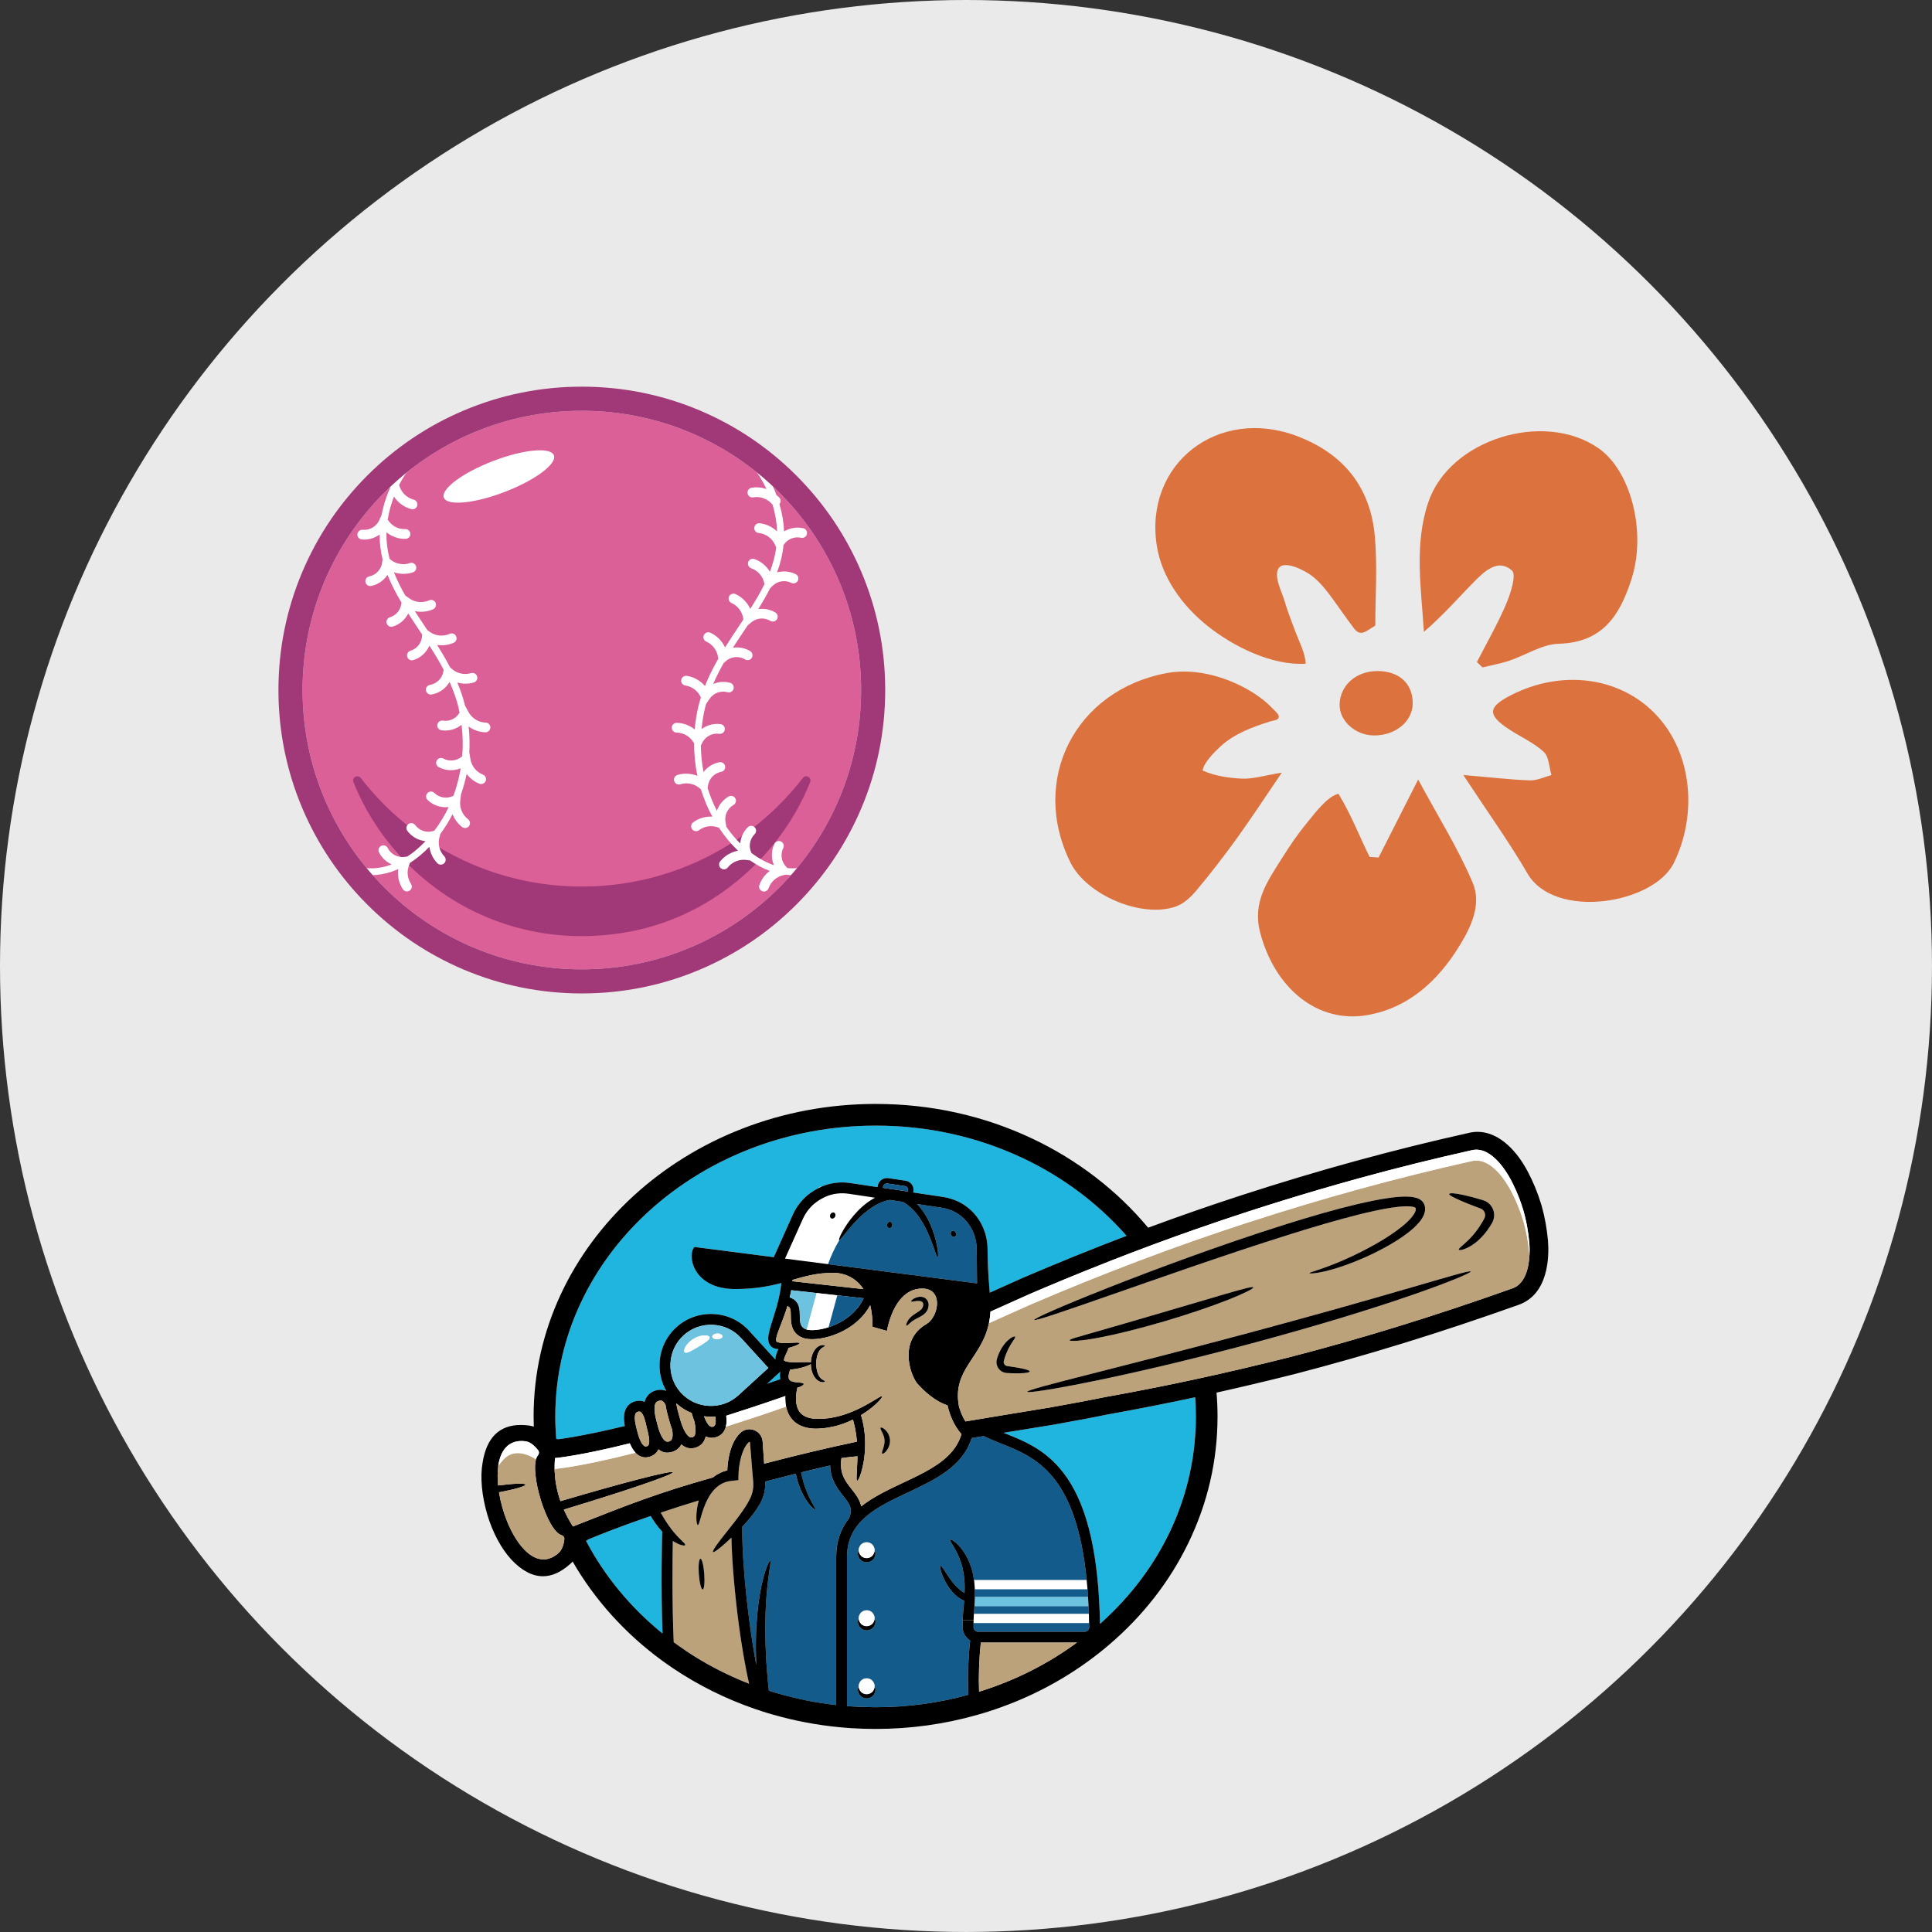 <svg viewBox="0 0 145.885 145.885" height="145.885" width="145.885" xmlns="http://www.w3.org/2000/svg" data-name="Layer 1" id="a">
  <rect x="0" y="0" width="145.885" height="145.885" fill="#333333" stroke="none"/>
  <circle fill="#eaeaea" r="72.942" cy="72.942" cx="72.942"></circle>
  <g>
    <circle fill="#db6097" r="21.088" cy="52.106" cx="43.934"></circle>
    <path fill="#a13877" d="M61.176,59.059c-1.322,3.28-3.592,6.174-6.668,8.342-2.136,1.505-4.579,2.526-7.151,2.983-6.205,1.102-12.256-.83-16.564-5.138-1.797-1.797-3.18-3.897-4.103-6.184-.139-.345.323-.611.55-.317,3.856,4.987,9.899,8.199,16.691,8.199,6.793,0,12.835-3.212,16.692-8.199.227-.294.69-.03.551.315Z"></path>
    <g>
      <path fill-rule="evenodd" fill="#fff" d="M59.462,65.549l-.091-.092c-.371-.375-.463-.945-.228-1.418.09-.183.016-.404-.166-.495-.181-.089-.403-.016-.495.167-.257.519-.255,1.104-.047,1.617-.01-.004-.019-.006-.029-.009-.575-.198-1.132-.512-1.661-.905l-.004-.009c-.23-.475-.132-1.045.243-1.419.144-.143.145-.376.001-.52-.142-.145-.375-.145-.521-.001-.337.335-.529.77-.571,1.223-.372-.371-.721-.786-1.039-1.243l-.068-.357c-.099-.519.142-1.044.6-1.305.176-.102.238-.327.137-.503-.101-.177-.328-.236-.502-.137-.429.246-.738.636-.89,1.084-.274-.539-.51-1.113-.698-1.717l.029-.195c.076-.522.477-.939.997-1.035.2-.036.332-.228.295-.429-.036-.2-.233-.331-.429-.294-.491.09-.912.361-1.202.737-.125-.645-.192-1.315-.202-2.001l.113-.222c.24-.471.758-.739,1.277-.662.206.027.388-.112.416-.312.029-.201-.111-.388-.313-.416-.524-.074-1.031.071-1.436.366.052-.539.133-1.082.268-1.632.023-.093.054-.183.08-.276l.259-.377c.299-.436.84-.634,1.352-.493.199.057.399-.06.453-.256.054-.196-.06-.398-.257-.452-.434-.122-.883-.078-1.282.087.237-.55.508-1.08.803-1.597l.174-.146c.404-.34.981-.385,1.435-.111.173.105.4.05.505-.124.105-.174.05-.4-.124-.506-.4-.241-.859-.32-1.3-.257.291-.456.59-.904.887-1.348.076-.113.151-.225.226-.338l.275-.23c.405-.339.981-.384,1.433-.111.174.105.401.05.506-.124.104-.174.049-.401-.125-.505-.397-.24-.853-.32-1.29-.259.324-.518.626-1.039.893-1.57l.184-.182c.376-.372.947-.463,1.42-.228.181.089.403.015.494-.166.09-.182.016-.403-.167-.494-.447-.221-.946-.258-1.405-.131.245-.66.416-1.343.489-2.061.279-.447.813-.67,1.326-.553.201.048.395-.079.441-.277.045-.199-.079-.395-.277-.441-.508-.118-1.022-.017-1.448.239-.023-.655-.138-1.342-.351-2.067.114-.135.124-.334.004-.473-.07-.082-.157-.143-.237-.213-.033-.09-.06-.178-.097-.27-.119-.294-.254-.579-.401-.855-.421-.362-.856-.706-1.303-1.035.415.523.768,1.095,1.051,1.709-.357-.122-.742-.161-1.124-.092-.2.035-.333.225-.298.426.035.2.229.339.426.298.527-.093,1.075.103,1.424.511.008.009.019.012.027.021.22.715.33,1.392.352,2.04-.358-.339-.817-.566-1.321-.616-.196-.024-.383.127-.402.33-.021.202.126.382.329.403.535.054,1.006.391,1.231.878l.099.215c-.086.634-.253,1.243-.479,1.833-.268-.437-.674-.784-1.17-.958-.192-.068-.403.035-.469.226-.068.191.033.402.225.468.507.179.887.616.991,1.144l.011.057c-.312.633-.676,1.252-1.07,1.868-.227-.487-.617-.893-1.12-1.118-.183-.083-.402,0-.486.188-.083.185,0,.403.187.486.49.219.833.686.893,1.22l.003.028c-.109.164-.219.329-.33.495-.354.529-.709,1.065-1.052,1.613-.227-.486-.615-.89-1.117-1.114-.184-.082-.403.001-.487.187-.083.185,0,.403.188.486.49.219.832.687.892,1.22l.009.082c-.376.657-.719,1.336-1.003,2.052-.349-.405-.831-.687-1.373-.767-.196-.03-.388.109-.418.31-.03.201.109.388.31.418.522.077.969.426,1.175.91-.063.207-.128.413-.18.625-.147.599-.234,1.193-.287,1.781-.384-.304-.858-.489-1.36-.498-.207.01-.371.159-.374.362-.004.204.158.371.361.375.537.009,1.035.305,1.301.773l.025.044c0,.843.084,1.665.249,2.45-.478-.187-1.01-.222-1.512-.064-.194.062-.301.269-.24.462.062.194.267.3.463.239.51-.162,1.078-.04,1.479.318l.078.07c.224.729.515,1.414.858,2.053-.511-.021-1.028.122-1.45.437-.162.123-.196.353-.074.516.123.163.354.195.516.074.43-.323,1.004-.395,1.501-.187l.009.003c.43.652.914,1.235,1.441,1.731-.527.102-1.014.38-1.354.812-.125.16-.097.391.063.517.067.052.147.078.227.078.108,0,.217-.048.29-.141.332-.422.87-.635,1.401-.568l.281.037c.479.334.976.604,1.488.792-.357.267-.634.635-.785,1.066-.067.192.034.401.226.469.04.014.081.021.121.021.152,0,.295-.095.348-.247.177-.507.615-.887,1.142-.992l.17-.034c.16.017.321.042.478.042.432,0,.849-.074,1.252-.201.217-.27.426-.547.63-.829-.685.402-1.443.57-2.249.493Z"></path>
      <path fill-rule="evenodd" fill="#fff" d="M36.667,54.563c-.537-.018-1.031-.322-1.289-.793l-.259-.475s0-.004-.001-.006c-.15-.609-.351-1.189-.586-1.748.402.11.834.116,1.248-.008.195-.058.305-.264.246-.459-.059-.195-.266-.305-.459-.246-.515.155-1.079.024-1.472-.341l-.114-.106c-.303-.577-.633-1.136-.978-1.681.42.063.856.013,1.254-.165.186-.083.269-.301.186-.486-.084-.187-.302-.271-.486-.187-.491.219-1.067.163-1.505-.149l-.178-.127c-.07-.105-.141-.212-.212-.318-.25-.376-.5-.749-.74-1.122.459.096.943.055,1.382-.142.186-.083.269-.301.186-.487-.083-.186-.302-.271-.486-.186-.49.219-1.066.161-1.504-.15l-.297-.211c-.329-.574-.62-1.156-.854-1.754.461.15.966.16,1.436-.001.192-.066.294-.276.228-.468-.066-.192-.272-.296-.469-.228-.509.175-1.077.065-1.485-.284l-.038-.033c-.164-.64-.254-1.303-.237-2.001.411.321.926.509,1.449.488.203-.006.363-.176.358-.378-.006-.203-.206-.368-.378-.358-.567.025-1.048-.259-1.333-.713l-.002-.003c.086-.556.239-1.134.469-1.74.305.458.765.805,1.311.946.031.008.062.012.091.012.164,0,.314-.11.358-.276.05-.197-.069-.398-.265-.449-.521-.134-.937-.538-1.085-1.054-.005-.018-.018-.032-.025-.048.257-.506.566-.978.914-1.419-.447.329-.882.673-1.302,1.035-.036.067-.064.14-.098.208-.156.075-.244.248-.197.421-.033.076-.074.149-.106.226-.252.625-.422,1.221-.532,1.793l-.177.391c-.219.481-.727.774-1.245.719-.2-.01-.383.128-.402.332-.02.203.129.382.331.401.064.006.127.009.19.009.423,0,.825-.138,1.157-.379-.002.648.076,1.27.222,1.866l-.03.238c-.066.524-.457.949-.975,1.057-.199.042-.326.237-.284.436.036.173.189.293.359.293.025,0,.05-.002.076-.008.517-.108.947-.42,1.228-.839.282.716.647,1.407,1.053,2.09-.03.515-.373.961-.87,1.112-.195.06-.303.265-.245.459.048.158.194.261.352.261.035,0,.071-.005.107-.016.522-.159.93-.526,1.168-.988.263.408.535.817.81,1.228.08.119.16.24.239.359l-.003.085c-.018.529-.37.987-.876,1.141-.195.06-.304.265-.245.459.048.16.194.261.352.261.035,0,.071-.004.108-.015.558-.17.987-.58,1.215-1.091.38.591.746,1.196,1.076,1.823l-.02.12c-.086.522-.494.931-1.015,1.019-.201.034-.336.224-.301.424.03.179.186.307.362.307.021,0,.041-.001.063-.005.583-.099,1.068-.457,1.358-.946.272.613.507,1.248.671,1.915.033.136.051.27.08.405-.255.437-.747.684-1.254.599-.197-.031-.39.105-.421.307-.032.2.105.389.306.421.559.084,1.101-.079,1.523-.412.101.809.114,1.603.048,2.374-.39.355-.961.425-1.425.174-.176-.095-.401-.03-.499.148-.097.178-.03.402.148.499.522.283,1.128.298,1.661.09-.121.722-.302,1.418-.547,2.073l-.019.009c-.471.239-1.043.149-1.421-.221-.146-.142-.379-.141-.52.006-.142.145-.139.378.005.521.432.423,1.019.604,1.596.539-.307.648-.673,1.24-1.079,1.778l-.08.026c-.503.163-1.053-.018-1.368-.443-.122-.165-.355-.195-.515-.076-.163.122-.198.351-.076.515.333.449.835.72,1.366.775-.43.451-.889.848-1.375,1.161l-.203.028c-.522.07-1.033-.198-1.271-.67-.091-.183-.314-.256-.494-.165-.182.091-.255.313-.165.495.207.413.549.722.95.905-.036.013-.071.033-.108.045-1.202.415-2.328.312-3.304-.261.203.281.413.557.629.827.403.127.82.201,1.252.201.514,0,1.048-.092,1.591-.279.149-.051.294-.12.44-.185-.065.53.048,1.076.352,1.531.071.105.188.163.306.163.071,0,.141-.02.205-.062.169-.113.214-.341.102-.51-.299-.447-.339-1.024-.105-1.509l.042-.085c.51-.326.995-.735,1.45-1.202.068.456.269.889.596,1.231.072.075.169.113.267.113.091,0,.182-.033.254-.102.147-.14.152-.373.012-.521-.371-.388-.51-.951-.363-1.467l.066-.235c.338-.458.646-.955.918-1.485.15.378.392.718.724.97.066.051.145.076.224.076.111,0,.221-.05.292-.145.124-.162.092-.393-.069-.516-.428-.326-.654-.86-.591-1.393l.06-.494c.171-.495.318-1.005.424-1.535.247.323.573.584.962.737.045.017.089.025.135.025.147,0,.286-.089.343-.234.074-.19-.019-.403-.209-.478-.5-.195-.863-.647-.947-1.177l-.082-.512c.036-.635.019-1.284-.051-1.943.361.264.8.422,1.259.436h.012c.198,0,.362-.156.369-.355.006-.204-.153-.374-.356-.381Z"></path>
    </g>
    <ellipse fill="#fff" transform="translate(-10.41 15.934) rotate(-21.053)" ry="1.247" rx="4.451" cy="35.979" cx="37.67"></ellipse>
    <path fill="#a13877" d="M43.934,31.018c11.647,0,21.088,9.441,21.088,21.088s-9.441,21.088-21.088,21.088c-11.647,0-21.088-9.441-21.088-21.088s9.441-21.088,21.088-21.088M43.934,29.197c-3.092,0-6.092.606-8.918,1.801-2.728,1.154-5.178,2.806-7.281,4.909-2.103,2.103-3.755,4.553-4.909,7.281-1.195,2.826-1.801,5.826-1.801,8.918s.606,6.092,1.801,8.918c1.154,2.728,2.806,5.178,4.909,7.281,2.103,2.103,4.553,3.755,7.281,4.909,2.825,1.195,5.826,1.801,8.917,1.801h0s0,0,0,0c3.092,0,6.092-.606,8.918-1.801,2.728-1.154,5.178-2.806,7.281-4.909,2.103-2.103,3.755-4.553,4.909-7.281,1.195-2.826,1.801-5.826,1.801-8.918s-.606-6.092-1.801-8.918c-1.154-2.728-2.806-5.178-4.909-7.281-2.103-2.103-4.553-3.755-7.281-4.909-2.826-1.195-5.826-1.801-8.918-1.801h0Z"></path>
  </g>
  <g>
    <path fill="#dc733e" d="M111.523,49.99c.746-1.457,1.57-2.883,2.207-4.385.34-.803.791-2.212.437-2.527-1.021-.909-2.032.019-2.793.786-1.254,1.265-2.416,2.617-3.856,3.847-.206-3.326-.742-6.616.334-9.792,1.607-4.744,8.704-6.941,12.843-4.079,2.449,1.693,3.65,6.322,2.496,9.898-.853,2.644-2.116,4.779-5.482,4.871-1.264.034-2.498.865-3.762,1.287-.651.218-1.337.336-2.007.499-.139-.135-.279-.27-.418-.404Z"></path>
    <path fill="#dc733e" d="M96.549,54.194c-.063.195-.369.198-.64.282-1.355.422-2.735.938-3.784,1.917-.447.417-1.222,1.184-1.315,1.788.873.402,1.969.565,2.926.613.883.044,1.784-.248,3.053-.453-1.242,1.823-2.268,3.4-3.368,4.925-.984,1.364-2.015,2.699-3.095,3.99-.407.487-.947.984-1.531,1.192-2.572.916-6.737-.857-7.955-3.3-3.117-6.253.345-13.056,7.292-14.329,2.251-.412,4.798.368,6.664,1.603.461.305.897.652,1.274,1.053.118.125.463.418.485.592.006.05.003.092-.009.127Z"></path>
    <path fill="#dc733e" d="M102.634,47.766c-.125-.038-.251-.131-.381-.301-.5-.653-.965-1.334-1.447-2-.512-.707-1.032-1.424-1.722-1.965-.49-.385-2.264-1.356-2.603-.464-.239.628.318,1.686.496,2.287.236.797.535,1.573.827,2.35.276.736.768,1.664.785,2.446-2.56.149-5.472-1.306-7.401-2.849-1.897-1.516-3.456-3.635-3.837-6.054-.975-6.187,4.608-10.547,10.592-8.285,3.536,1.337,5.536,3.884,5.869,7.547.204,2.238.038,4.508.038,6.764-.479.268-.846.634-1.216.522Z"></path>
    <path fill="#dc733e" d="M110.493,58.52c2.016.173,3.515.351,5.02.406.54.02,1.091-.257,1.637-.398-.18-.596-.181-1.379-.578-1.749-.738-.686-1.716-1.117-2.578-1.678-1.692-1.102-1.671-1.698.072-2.595,3.84-1.976,8.228-1.408,10.937,1.414,2.811,2.928,3.173,7.605,1.388,11.243-1.521,3.1-8.996,4.318-11.046.803-1.409-2.416-3.051-4.7-4.853-7.446Z"></path>
    <path fill="#dc733e" d="M101.063,59.937c.918,1.489,1.583,3.198,2.354,4.768.226.015.453.031.679.046.89-1.754,1.781-3.507,2.99-5.89,1.545,2.872,3.043,5.25,4.119,7.801.678,1.608-.093,3.285-1.012,4.775-1.621,2.627-3.808,4.652-6.909,5.207-3.779.676-7.017-2.004-8.127-6.214-.605-2.296.526-3.858,1.7-5.717.561-.889,1.155-1.762,1.827-2.575.537-.65,1.529-2.008,2.379-2.2Z"></path>
    <path fill="#dc733e" d="M103.997,50.671c1.632-.003,2.662.92,2.678,2.401.015,1.376-1.269,2.463-2.909,2.462-1.413-.001-2.634-1.093-2.612-2.335.025-1.444,1.24-2.525,2.843-2.528Z"></path>
  </g>
  <g>
    <path fill="#1fb5df" d="M70.181,93.363c.068.165.129.32.183.464-.054-.144-.115-.299-.183-.465-.201-.472-.465-1.029-.858-1.561-.072-.096-.149-.192-.23-.285.081.093.158.188.23.285.394.532.657,1.088.858,1.561Z"></path>
    <path fill="#1fb5df" d="M69.048,91.467c-.081-.09-.165-.177-.255-.261.09.084.174.171.255.261Z"></path>
    <path fill="#1fb5df" d="M72.577,91.83c-.017-.013-.032-.027-.049-.04-.375-.289-.837-.488-1.341-.581.504.094.966.293,1.341.582.017.013.033.027.049.04Z"></path>
    <path fill="#1fb5df" d="M59.282,102.397c.028-.066.06-.137.095-.212-.036.075-.068.146-.095.212Z"></path>
    <path fill="#1fb5df" d="M70.543,93.231c-.163-.51-.401-1.115-.81-1.719-.139-.203-.301-.405-.485-.597h0c.186.192.346.394.486.597.411.604.648,1.209.81,1.719.315,1.029.329,1.698.258,1.707-.005,0-.01,0-.015-.005.006.004.011.006.016.005.07-.009.057-.679-.258-1.707Z"></path>
    <path fill="#1fb5df" d="M73.777,96.907h0s-.025-2.593-.025-2.593c-.002-.191-.02-.379-.053-.563.032.184.051.372.052.563l.025,2.593Z"></path>
    <polygon fill="#1fb5df" points="59.741 97.424 61.668 97.638 63.226 97.811 64.008 97.897 59.742 97.424 59.741 97.424"></polygon>
    <path fill="#1fb5df" d="M59.631,97.972c.188.055.329.141.436.245-.106-.105-.248-.191-.435-.246,0,0,0,0,0,0Z"></path>
    <path fill="#1fb5df" d="M63.213,99.96c-.108.052-.215.099-.321.141.106-.042.214-.088.322-.14.633-.304,1.432-.848,1.921-1.776-.49.928-1.288,1.472-1.921,1.776Z"></path>
    <path fill="#1fb5df" d="M61.8,100.4c-.026.004-.052.007-.078.01.026-.003.051-.006.078-.01Z"></path>
    <path fill="#1fb5df" d="M61.562,100.428c-.027.002-.054.004-.081.006.026-.002.053-.004.081-.006Z"></path>
    <path fill="#1fb5df" d="M61.677,100.416c-.027.003-.053.006-.078.008.026-.002.052-.005.078-.008Z"></path>
    <path fill="#1fb5df" d="M62.125,100.339c-.023.005-.047.011-.069.015.023-.005.046-.01.069-.015Z"></path>
    <path fill="#1fb5df" d="M62.269,100.304c-.024.006-.048.012-.072.018.024-.006.048-.012.072-.018Z"></path>
    <path fill="#1fb5df" d="M61.985,100.368c-.043.008-.085.016-.127.023.042-.007.084-.014.127-.023Z"></path>
    <path fill="#1fb5df" d="M60.916,100.398c-.016-.005-.033-.009-.048-.014-.078-.028-.142-.063-.196-.103.054.04.119.075.196.103.121.045.328.065.591.051-.231.012-.419-.003-.543-.037Z"></path>
    <path fill="#1fb5df" d="M62.417,100.264c-.025.007-.05.014-.075.021.025-.007.05-.014.075-.021Z"></path>
    <path fill="#1fb5df" d="M62.568,100.218c-.027.009-.053.016-.079.024.026-.008.052-.016.079-.024Z"></path>
    <path fill="#1fb5df" d="M62.727,100.163c-.042.015-.083.029-.124.042.041-.014.082-.027.124-.042Z"></path>
    <polygon fill="#1fb5df" points="59.834 96.748 63.018 97.101 59.834 96.748 59.834 96.748"></polygon>
    <path fill="#1fb5df" d="M66.722,90.727c.152-.053.311-.093.472-.121l.402.06-.402-.061c-.161.029-.319.068-.472.121-.329.117-.632.282-.907.465-.412.276-.76.589-1.056.888.295-.298.644-.612,1.056-.888.275-.183.578-.347.907-.465Z"></path>
    <path fill="#1fb5df" d="M62.822,96.117c-1.136,0-2.019.254-2.979.529,0,0,0,0,0,0,.961-.276,1.843-.529,2.979-.529,0,0,1.477-.15,2.38,1.226h0c-.903-1.376-2.38-1.226-2.38-1.226Z"></path>
    <polygon fill="#1fb5df" points="59.212 102.734 59.22 102.74 59.212 102.734 59.212 102.734"></polygon>
    <path fill="#1fb5df" d="M58.674,100.796c.009-.028.018-.058.028-.087-.01.029-.019.059-.028.087-.05.162-.08.322-.072.411,0,.012.002.021.004.03-.002-.009-.003-.019-.004-.031-.009-.088.021-.247.072-.41Z"></path>
    <path fill="#1fb5df" d="M59.528,101.812l.007-.03c.102-.025.195-.052.278-.078.048-.015.092-.03.134-.045-.042.015-.086.03-.133.045-.085.026-.177.053-.28.078l-.007.03c-.012.046-.027.09-.041.124-.009.023-.017.044-.026.064.008-.02.017-.041.026-.063.014-.035.028-.079.042-.124Z"></path>
    <path fill="#1fb5df" d="M58.629,101.289c.007.01.015.019.027.028.014.009.034.019.055.029-.022-.01-.041-.02-.055-.029-.012-.008-.02-.017-.027-.028Z"></path>
    <path fill="#1fb5df" d="M65.029,113.744s0,0,0,0c-.017-.084-.041-.165-.069-.243.027.079.052.159.068.244Z"></path>
    <path fill="#1fb5df" d="M59.755,101.391c-.191.01-.427.028-.682.016-.115-.005-.234-.021-.33-.052.096.032.216.048.33.053.255.011.491-.007.682-.016.287-.017.484-.024.57-.003-.087-.021-.283-.015-.57.002Z"></path>
    <path fill="#1fb5df" d="M60.375,101.421c-.002-.007-.007-.013-.015-.019.008.005.013.011.014.018.011.046-.135.135-.424.238.289-.103.435-.191.424-.237Z"></path>
    <path fill="#1fb5df" d="M64.701,111.071c.012-.215.027-.47.038-.762,0-.036.002-.074.003-.111h0c0,.037-.002.075-.003.111-.011.291-.026.547-.038.761Z"></path>
    <path fill="#1fb5df" d="M59.993,102.868c.061,0,.121,0,.179,0,.136-.003.263-.007.378-.01-.115.003-.242.006-.378.009-.058,0-.118,0-.179,0Z"></path>
    <path fill="#1fb5df" d="M64.846,111.67c-.049.094-.09.141-.116.134-.006-.001-.012-.005-.017-.011.005.006.011.01.017.011.025.007.066-.04.115-.135Z"></path>
    <path fill="#1fb5df" d="M65.258,110.088c-.002.016-.004.032-.006.047.002-.016.004-.032.006-.047,0,0,0,0,0,0Z"></path>
    <path fill="#1fb5df" d="M59.802,103.407c-.044.004-.09.006-.136.008-.01.03-.02.059-.03.089.01-.029.02-.059.03-.088.047-.002.092-.005.136-.009Z"></path>
    <path fill="#1fb5df" d="M59.313,102.787c.024.009.049.017.075.024.015.004.031.007.046.01-.016-.004-.031-.007-.047-.011-.026-.007-.051-.015-.075-.024Z"></path>
    <path fill="#1fb5df" d="M64.178,112.281c.044.057.088.113.133.17.07.088.14.178.209.27-.069-.093-.14-.183-.21-.271-.045-.057-.089-.113-.133-.17Z"></path>
    <path fill="#1fb5df" d="M59.328,99.019s-.003.008-.004.011c-.082.241-.167.471-.252.692.085-.22.17-.45.252-.691.001-.004.003-.008.004-.012Z"></path>
    <path fill="#1fb5df" d="M69.337,111.408c1.363-.686,2.546-1.45,3.095-2.668,0,0,0,0,0,0-.549,1.218-1.732,1.982-3.094,2.668Z"></path>
    <path fill="#1fb5df" d="M63.502,110.471s0,0,0,0c-.008.193.005.37.034.532-.029-.163-.042-.339-.034-.532Z"></path>
    <path fill="#1fb5df" d="M69.632,97.297c.409,0,.691.134.87.343-.179-.21-.461-.344-.871-.344-1.317,0-2.014,1.175-2.359,2.101.346-.926,1.043-2.1,2.36-2.1Z"></path>
    <path fill="#1fb5df" d="M65.886,100.187c0-.638-.067-1.174-.177-1.63,0,0,0,0,0,0,.111.455.177.991.177,1.629h0Z"></path>
    <path fill="#1fb5df" d="M59.71,99.297v.039c.001.139.003.304.023.476-.02-.172-.021-.337-.022-.476v-.04c-.003-.413-.035-.602-.256-.673-.016.054-.033.108-.049.161.017-.053.034-.107.05-.161.22.071.253.258.256.672Z"></path>
    <path fill="#1fb5df" d="M60.633,101.024c.093.034.206.059.332.076-.126-.017-.239-.042-.332-.076-.394-.145-.619-.384-.748-.649.129.266.354.505.747.649Z"></path>
    <path fill="#1fb5df" d="M65.371,99.081c-.556.742-1.271,1.21-1.863,1.494-.397.191-.794.327-1.166.416.372-.089.769-.225,1.166-.415.591-.284,1.307-.752,1.863-1.494Z"></path>
    <path fill="#1fb5df" d="M61.163,103.046c-.165.092-.486.208-.94.3-.035.007-.071.013-.108.02.037-.006.073-.013.108-.019.454-.093.775-.208.94-.301Z"></path>
    <path fill="#1fb5df" d="M42.055,108.661l.116.01s1.652-.182,5.009-.996c-.088-.45-.123-.98.127-1.387.156-.254.404-.425.719-.494.227-.05.446-.029.643.057.033-.118.079-.232.144-.338.171-.28.446-.468.794-.545.239-.053.47-.036.679.047.002-.007.004-.014.006-.021-.348-.624-.518-1.336-.485-2.072.047-1.039.492-1.995,1.254-2.693h0c.764-.698,1.758-1.055,2.797-1.009,1.043.047,1.999.491,2.694,1.251l1.996,2.187c0-.172.041-.311.082-.437.044-.127.095-.241.143-.349-.064-.004-.132-.011-.206-.026-.05-.014-.105-.031-.162-.057-.059-.029-.117-.067-.168-.112-.102-.091-.176-.231-.205-.366-.052-.258-.011-.465.027-.67.042-.203.1-.4.16-.599.121-.398.259-.808.385-1.24.175-.599.322-1.247.397-1.923-.939.244-2.018.454-3.489.454-3.215,0-3.655-2.595-3.072-3.177l5.987.771,1.439-3.21c.299-.664.76-1.232,1.333-1.641.183-.131.373-.246.567-.346.108-.092.196-.14.252-.123,0,0,0,0,0,0,.67-.296,1.431-.392,2.202-.276l2.045.307.014-.087c.056-.382.411-.647.793-.591l1.312.194c.382.056.645.411.589.793l-.014.095,2.226.333c.69.104,1.326.368,1.84.765.053.041.105.083.156.125.87.739,1.376,1.846,1.389,3.038l.02.915c.018.799.074,1.596.145,2.391.794-.358,1.61-.725,2.46-1.105,2.667-1.144,5.28-2.202,7.871-3.189-2.123-2.426-4.814-4.446-7.834-5.869-3.456-1.628-7.197-2.453-11.118-2.453-13.335,0-24.185,9.851-24.185,21.96,0,.566.025,1.137.072,1.7.018.002.036.005.054.007Z"></path>
    <path fill="#1fb5df" d="M58.92,103.576l-.997.911c.338-.115.67-.23.997-.344-.036-.16-.034-.318-.018-.465.004-.035.011-.068.017-.102Z"></path>
    <path fill="#1fb5df" d="M83.65,106.803c-1.252.257-2.527.49-3.945.746l-.023.004-.032.009c-.992.163-1.943.316-2.866.465-.34.055-.676.109-1.009.163.046.018.091.037.137.055,1.537.614,3.279,1.311,4.684,3.384,1.564,2.308,2.369,5.905,2.462,10.99,4.672-4.162,7.239-9.706,7.239-15.665,0-.482-.019-.966-.053-1.447-2.225.477-4.414.908-6.595,1.296Z"></path>
    <path fill="#1fb5df" d="M50.002,115.655c-.176-.19-.351-.405-.518-.641-.122-.169-.238-.35-.351-.541-2.265.777-3.827,1.401-4.633,1.738-.088.037-.171.083-.249.137,1.382,2.645,3.361,5.041,5.775,6.999-.129-3.575-.037-7.187-.024-7.691Z"></path>
    <path fill="#135b8b" d="M73.752,94.314c-.002-.191-.02-.379-.052-.563-.13-.733-.496-1.392-1.048-1.859-.024-.021-.05-.042-.075-.062-.017-.013-.032-.027-.049-.04-.375-.289-.836-.488-1.341-.582-.04-.007-.08-.015-.12-.021l-1.819-.273c.185.192.346.394.485.597.41.604.648,1.209.81,1.719.315,1.028.328,1.698.258,1.707-.005,0-.01-.001-.016-.005-.067-.05-.182-.468-.421-1.105-.054-.144-.115-.299-.183-.464-.201-.472-.465-1.028-.858-1.561-.072-.097-.149-.192-.23-.285-.015-.017-.03-.034-.045-.05-.081-.09-.165-.177-.255-.261-.054-.05-.109-.1-.167-.148-.143-.116-.299-.218-.464-.307l-.567-.085-.402-.06c-.161.028-.319.068-.472.121-.329.118-.632.282-.907.465-.413.276-.761.59-1.056.888-.098.1-.191.198-.278.292-.692.764-1.046,1.312-1.114,1.273,0,0,0,0,0,0-.313.523-.604,1.124-.854,1.81l11.265,1.452-.025-2.593ZM67.374,92.529c-.021.131-.126.223-.233.205-.107-.018-.177-.138-.156-.269.021-.131.126-.223.233-.205.107.018.177.138.156.269ZM72.101,93.385c-.097.049-.224-.008-.283-.127-.059-.119-.028-.254.069-.303.097-.049.224.008.283.127.059.119.028.254-.069.303Z"></path>
    <path fill="#fff" d="M61.767,89.731c.083-.043.167-.085.252-.123-.056-.018-.145.031-.252.123Z"></path>
    <path fill="#fff" d="M63.366,93.645c-.063-.035.176-.66.819-1.519.325-.426.753-.914,1.342-1.345.169-.123.352-.237.548-.342l-1.975-.296c-.617-.093-1.221-.018-1.75.216-.231.102-.458.232-.675.387-.454.323-.821.776-1.06,1.31l-1.34,2.983,3.237.417c.249-.687.541-1.288.854-1.81h0ZM63.055,91.872c-.059.119-.186.176-.283.127-.097-.049-.128-.184-.069-.303.059-.119.186-.176.283-.127s.128.184.069.303Z"></path>
    <path fill="#135b8b" d="M72.695,122.347c.007-.489.062-.916.095-1.331.004-.049.008-.097.012-.145l-.032-.014c-.06-.028-.12-.057-.18-.085-.054-.035-.107-.07-.161-.104-.211-.139-.378-.307-.528-.47-.289-.334-.482-.672-.621-.962-.273-.584-.333-.982-.264-1.006.073-.027.258.312.599.814.172.249.384.539.653.811.165.164.356.318.566.431.005-.15.008-.298.007-.442.004-.371-.037-.714-.079-1.036-.034-.157-.057-.313-.096-.458-.044-.143-.073-.286-.122-.414-.05-.128-.091-.254-.139-.369-.053-.114-.103-.221-.15-.321-.044-.103-.105-.187-.149-.273-.048-.083-.087-.164-.128-.233-.175-.266-.257-.439-.218-.479.04-.04.2.057.464.277.063.058.126.129.197.205.068.079.153.158.221.259.07.101.145.209.224.324.073.119.138.251.212.389.073.138.125.292.191.45.06.159.103.33.157.506.046.205.087.421.119.643h8.509c-.795-8.048-3.896-9.29-6.448-10.309-.462-.185-.907-.363-1.322-.572-.308.05-.615.101-.919.151-.667,2.157-2.78,3.153-4.827,4.116-2.357,1.11-4.582,2.158-4.582,4.867v11.258c.005,0,.01,0,.016.001.139.011.274.021.411.029.571.037,1.151.056,1.73.056,2.391,0,4.746-.316,7.006-.938-.06-1.312-.016-2.672.134-4.109-.334-.202-.559-.569-.559-.986v-.532h.408s-.409,0-.409,0ZM65.441,128.245c-.367,0-.664-.297-.664-.664,0-.105.025-.203.068-.292.02-.312.279-.558.596-.558s.575.247.596.558c.043.088.068.187.068.292,0,.367-.297.664-.664.664ZM65.441,123.108c-.367,0-.664-.297-.664-.664,0-.105.025-.203.068-.292.02-.312.279-.558.596-.558s.575.247.596.558c.043.088.068.187.068.292,0,.367-.297.664-.664.664ZM65.441,117.971c-.367,0-.664-.297-.664-.664,0-.105.025-.203.068-.292.02-.312.279-.558.596-.558s.575.247.596.558c.043.088.068.187.068.292,0,.367-.297.664-.664.664Z"></path>
    <path fill="#135b8b" d="M73.514,122.552v.328c0,.184.149.333.333.333h8.066c.09,0,.173-.035.237-.1.063-.064.097-.149.095-.237-.001-.109-.004-.216-.006-.324h-8.726Z"></path>
    <path fill="#135b8b" d="M73.535,121.87h8.687c-.007-.202-.015-.4-.024-.596h-8.621c-.014.199-.029.399-.042.596Z"></path>
    <path fill="#135b8b" d="M73.61,120.592h8.55c-.013-.202-.026-.401-.042-.596h-8.513c.008.195.009.394.005.596Z"></path>
    <path fill="#fff" d="M82.222,121.87h-8.687c-.011.162-.02.323-.022.478h-.41s.41,0,.41,0v.204h8.726c-.005-.231-.01-.459-.018-.682Z"></path>
    <path fill="#6dc3df" d="M73.59,121.074c-.004.066-.009.133-.013.2h8.621c-.011-.232-.024-.459-.038-.682h-8.55c-.004.16-.01.321-.02.482Z"></path>
    <path fill="#fff" d="M73.598,119.817c.004.059.005.119.008.179h8.513c-.018-.233-.039-.46-.061-.682h-8.509c.023.164.042.332.05.503Z"></path>
    <path fill="#135b8b" d="M64.144,114.552c.25-.634.023-.966-.475-1.593-.439-.556-.961-1.224-.985-2.301-.71.164-1.44.338-2.193.523.069.378.173.749.282,1.073.119.348.249.654.374.903.246.501.46.782.412.825-.034.035-.335-.187-.663-.68-.315-.47-.638-1.173-.804-2.022-.645.16-1.307.329-1.99.508-.107.028-.212.056-.318.084.01.292-.017.593-.084.869-.075.314-.201.618-.352.87-.143.252-.3.477-.457.685-.284.377-.572.701-.845.991-.027,1.77.204,4.723.593,7.543.146,1.06.303,2.03.468,2.889-.011-.247-.019-.49-.025-.728-.031-1.419.038-2.7.169-3.768.131-1.067.323-1.921.505-2.495.18-.577.348-.874.401-.854.052.02-.01.341-.09.925-.083.582-.184,1.427-.239,2.476-.056,1.049-.064,2.301.007,3.689.044.855.117,1.762.22,2.703,0,0,.001,0,.002,0l.283.09c.143.043.287.086.431.127,1.418.41,2.883.7,4.367.865v-11.179c0-1.215.364-2.144.949-2.893.019-.041.038-.083.055-.123Z"></path>
    <path fill="#bba27b" d="M55.233,116.101c-.288.273-.542.499-.748.673-.367.308-.593.457-.641.412-.048-.045.086-.28.37-.666.281-.387.719-.922,1.235-1.584.257-.332.534-.697.795-1.098.131-.2.258-.41.366-.628.112-.212.185-.425.232-.661.045-.236.057-.47.03-.73-.026-.293-.052-.593-.078-.898-.048-.61-.099-1.242-.15-1.889l-.005-.073-.003-.037c0-.014-.002-.006-.002-.011,0-.007-.002-.01-.003-.013-.002-.006-.006-.011-.014-.018-.02-.014-.039-.013-.046-.009-.001,0-.004,0-.006.003-.001.001-.002.002-.004.002,0,0-.001,0-.003.001l-.009.009-.07.073c-.051.043-.087.111-.133.165-.042.059-.077.128-.117.191-.033.071-.069.139-.1.211-.123.291-.206.61-.265.926-.031.158-.051.317-.071.474l-.012.123c-.008.082-.009.16-.013.24-.008.157-.007.319-.011.472-.18.019-.357.037-.533.055-.21.031-.228.037-.311.059-.146.033-.278.093-.406.154-.25.135-.466.315-.642.522-.352.416-.564.89-.712,1.287-.147.4-.233.733-.3.96-.066.229-.109.351-.154.352-.047.002-.093-.133-.11-.38-.016-.247-.007-.61.08-1.066.026-.129.058-.267.099-.411-1.047.32-2.006.629-2.874.919.072.133.145.263.22.385.262.437.529.808.775,1.099.119.151.243.27.344.386.109.106.203.199.281.28.162.145.247.252.224.304-.025.05-.157.04-.39-.033-.112-.044-.244-.106-.394-.188-.046-.03-.097-.063-.147-.097-.027,1.404-.065,4.635.065,7.649.026.019.052.04.078.059.092.066.186.135.281.201l.012.009c.167.119.34.239.531.367,1.491.999,3.101,1.837,4.796,2.498-.333-1.449-.587-3.079-.741-4.195-.338-2.457-.559-5.019-.595-6.839ZM53.06,120.018c-.113.008-.243-.504-.29-1.145-.048-.64.005-1.166.118-1.175.113-.008.243.504.29,1.145s-.005,1.166-.118,1.175Z"></path>
    <path fill="#000001" d="M116.888,93.69c-.085-.933-.244-1.815-.474-2.619l-.05-.168c-.249-.827-.6-1.678-1.016-2.461-1.011-1.892-2.386-2.977-3.772-2.977-.242,0-.488.032-.746.098-5.672,1.265-11.25,2.796-17.052,4.679-2.365.768-4.718,1.586-7.083,2.463-2.328-2.803-5.351-5.129-8.765-6.738-3.676-1.731-7.652-2.609-11.816-2.609-14.238,0-25.822,10.585-25.822,23.597,0,.257.006.514.015.772-.121-.04-.244-.07-.368-.087-.212-.028-.417-.041-.611-.041-1.626,0-2.598.962-2.891,2.87-.189,1.056-.06,2.471.354,3.882.395,1.346,1.06,2.591,1.823,3.415.78.833,1.583,1.255,2.385,1.256h0c.675,0,1.36-.307,2.045-.918.069-.059.134-.123.195-.193,1.653,2.872,3.963,5.438,6.745,7.474.103.075.206.149.31.222.179.128.365.257.568.392,1.877,1.258,3.93,2.276,6.102,3.029.195.067.39.132.59.197l.315.1c.153.046.307.092.454.133,1.654.479,3.376.805,5.119.969h.016c.132.014.264.026.392.035.145.011.291.023.432.031.601.039,1.217.059,1.831.059,2.611,0,5.186-.355,7.639-1.051.099-.027.196-.055.294-.084l.025-.007c.053-.015.106-.031.159-.047l.073-.022c.098-.03.194-.059.291-.09,2.877-.914,5.532-2.275,7.892-4.046.147-.11.291-.221.435-.333.285-.223.567-.453.838-.686,2.551-2.182,4.56-4.763,5.97-7.67,1.464-3.016,2.206-6.232,2.206-9.559,0-.6-.025-1.203-.075-1.801,1.924-.429,3.879-.893,5.884-1.398,5.525-1.432,11.052-3.139,16.9-5.221,2.3-.799,2.335-3.658,2.244-4.845ZM66.114,84.995c3.921,0,7.662.825,11.118,2.453,3.021,1.423,5.712,3.443,7.834,5.869-2.591.987-5.204,2.046-7.871,3.189-.85.38-1.666.747-2.46,1.105-.07-.796-.127-1.593-.145-2.391l-.02-.915c-.012-1.192-.518-2.299-1.389-3.038-.05-.042-.102-.085-.156-.125-.514-.397-1.15-.662-1.84-.765l-2.226-.333.014-.095c.056-.382-.207-.737-.589-.793l-1.312-.194c-.382-.056-.737.209-.793.591l-.014.087-2.045-.307c-.771-.116-1.532-.02-2.202.276,0,0,0,0,0,0-.085.038-.169.079-.252.123-.194.101-.384.216-.567.346-.573.409-1.034.977-1.333,1.641l-1.439,3.21-5.987-.771c-.582.582-.143,3.177,3.072,3.177,1.472,0,2.551-.21,3.489-.454-.075.677-.222,1.325-.397,1.923-.125.432-.263.842-.385,1.24-.06.199-.117.396-.16.599-.038.205-.079.412-.027.67.029.135.102.274.205.366.05.045.109.083.168.112.057.026.112.044.162.057.074.015.142.022.206.026-.048.108-.1.222-.143.349-.042.126-.083.265-.082.437l-1.996-2.187c-.695-.76-1.651-1.205-2.694-1.251-1.038-.046-2.033.311-2.797,1.009h0c-.762.698-1.208,1.654-1.254,2.693-.033.736.137,1.448.485,2.072-.002.007-.004.014-.006.021-.208-.083-.439-.1-.679-.047-.348.077-.623.265-.794.545-.065.106-.111.22-.144.338-.197-.086-.416-.106-.643-.057-.315.069-.564.24-.719.494-.249.407-.214.937-.127,1.387-3.357.814-5.009.996-5.009.996l-.116-.01c-.018-.002-.036-.005-.054-.007-.047-.563-.072-1.134-.072-1.7,0-12.109,10.849-21.96,24.185-21.96ZM72.432,108.741c-.549,1.218-1.732,1.982-3.095,2.668-.372.187-.757.368-1.146.551-1.117.527-2.252,1.061-3.162,1.784,0,0,0,0,0,0-.017-.084-.041-.165-.068-.244-.1-.288-.263-.543-.44-.779-.069-.092-.14-.182-.209-.27-.045-.057-.089-.113-.133-.17-.286-.369-.542-.746-.639-1.254h0c-.001-.008-.002-.016-.004-.024-.029-.162-.042-.339-.034-.532,0,0,0,0,0,0,.005-.117.016-.24.036-.371.409-.058.765-.097,1.03-.122.064-.006.125-.011.177-.016,0,.081-.002.159-.004.235h0c0,.037-.002.075-.003.111-.011.291-.026.547-.038.762-.023.41-.036.667.012.723.005.006.01.009.017.011.026.007.067-.04.116-.134.11-.212.262-.667.374-1.313.011-.071.022-.146.032-.222.002-.016.004-.032.006-.047,0,0,0,0,0,0,.052-.4.083-.858.064-1.359,0,0,0,0,0,0,0-.012,0-.024-.001-.036-.008-.315-.048-.647-.104-.989-.03-.171-.065-.344-.11-.52-.023-.087-.048-.175-.075-.265-.007-.02-.014-.041-.02-.061.483-.292.851-.588,1.114-.824.367-.338.527-.569.487-.61-.04-.041-.267.105-.678.355-.415.243-1.011.602-1.798.898-.194.08-.405.141-.622.211-.22.056-.446.119-.686.156-.06.012-.12.023-.18.034-.061.007-.123.014-.186.019-.061.007-.124.014-.187.02-.063.008-.125.014-.19.012-.128.003-.256.005-.389.01-.063-.004-.125-.008-.19-.011-.063-.004-.124-.015-.187-.022-.246-.038-.483-.11-.668-.237-.095-.06-.176-.136-.247-.224-.071-.086-.13-.187-.173-.299-.05-.123-.083-.26-.103-.405-.017-.12-.025-.244-.023-.373,0-.037.004-.076.006-.114.006-.106.015-.212.03-.32h0c.001-.007.003-.014.004-.022,0,0,0,0,0,0,.01-.066.021-.132.035-.197.002-.009.004-.018.006-.027.007-.03.013-.06.021-.089.002-.006.003-.013.005-.019.02-.006.043-.011.062-.017.049-.015.093-.028.134-.044.039-.018.075-.035.106-.052.083-.044.137-.084.161-.12.013-.018.018-.036.014-.051-.011-.045-.093-.075-.224-.09-.031-.004-.064-.006-.1-.008-.003,0-.005,0-.008,0-.026-.003-.055-.006-.084-.01-.013-.002-.026-.003-.04-.005-.011,0-.023-.002-.034-.003-.034-.003-.068-.006-.105-.009-.02-.004-.042-.007-.063-.011-.027-.005-.054-.01-.082-.015-.029-.005-.058-.012-.086-.02-.049-.014-.096-.031-.138-.051-.015-.007-.03-.014-.043-.022-.027-.02-.047-.039-.065-.059-.026-.03-.043-.062-.055-.105-.01-.036-.016-.083-.016-.137,0-.054.005-.116.018-.182.016-.085.041-.176.071-.269.01-.029.02-.059.03-.089.047-.002.092-.004.136-.008.112-.009.216-.023.314-.04.037-.006.073-.013.108-.02.453-.093.775-.208.94-.3.024-.013.045-.026.062-.039.006.254.05.496.135.706.085.221.224.406.375.521.153.117.315.151.417.143.104-.006.155-.037.155-.063.003-.065-.207-.084-.377-.294-.173-.203-.299-.601-.298-1.051-.001-.451.125-.849.298-1.051.17-.21.38-.228.377-.294,0-.026-.051-.057-.155-.063-.102-.008-.265.026-.417.143-.152.115-.29.3-.375.521-.079.196-.122.419-.133.654-.106-.032-.344-.03-.677-.021-.115.003-.242.006-.378.01-.058,0-.118,0-.179,0-.113-.001-.229-.005-.346-.016-.045-.003-.09-.008-.132-.016-.029-.003-.055-.009-.08-.014-.016-.003-.031-.007-.046-.01-.026-.007-.051-.015-.075-.024-.041-.015-.075-.032-.093-.047-.002-.002-.006-.004-.007-.005,0,0,0,0,0,0-.004-.007-.008-.011-.011-.015.001-.004-.004-.004-.001-.008-.001-.001,0-.014-.001-.033,0-.045.023-.134.06-.226.007-.018.016-.037.023-.055.028-.066.06-.137.095-.212.008-.018.016-.034.025-.052.019-.042.039-.085.059-.132.008-.02.017-.041.026-.064.014-.034.029-.078.041-.124l.007-.03c.102-.025.195-.052.28-.078.047-.015.092-.03.133-.045.001,0,.002,0,.003-.001.289-.102.435-.191.424-.238-.002-.007-.006-.013-.014-.018-.007-.005-.018-.009-.031-.012-.001,0-.002,0-.003-.001,0,0,0,0-.001,0-.086-.021-.283-.014-.57.003-.191.01-.427.027-.682.016-.114-.005-.234-.021-.33-.053-.009-.003-.02-.005-.029-.009-.001,0-.002-.001-.003-.001-.022-.009-.041-.019-.055-.029-.012-.009-.02-.018-.027-.028,0,0-.001-.001-.002-.002-.011-.017-.017-.032-.021-.05-.002-.009-.004-.019-.004-.03-.008-.089.022-.248.072-.411.009-.028.018-.058.028-.087.046-.14.102-.289.162-.445.066-.172.137-.354.209-.541.084-.221.17-.451.252-.692.001-.004.003-.008.004-.011.026-.076.051-.154.076-.234.017-.053.033-.107.049-.161.221.071.254.259.256.673v.04c0,.139.002.303.022.476.021.186.065.38.153.562.129.265.354.504.748.649.093.034.206.059.332.076.107.014.223.022.349.022.3,0,.651-.042,1.028-.131.372-.089.769-.225,1.166-.416.592-.283,1.307-.751,1.863-1.494.121-.161.234-.335.337-.523,0,0,0,0,0,0,.11.456.177.992.177,1.63h0s1.086.308,1.086.308c0,0,.076-.497.301-1.098.345-.926,1.043-2.101,2.359-2.101.409,0,.692.134.871.344.527.617.156,1.887-.517,2.315-.012.008-.024.016-.037.024-.678.393-1.047.925-1.219,1.488-.004.014-.008.029-.012.044-.012.042-.024.084-.034.126-.281,1.193.259,2.474.585,2.838.529.595,1.335,1.331,2.274,1.641.165.704.475,1.525,1.057,2.174-.046.157-.103.307-.168.451,0,0,0,0,0,0ZM57.772,110.503c-.023.006-.046.012-.069.018-.035-.507-.071-1.027-.108-1.558l-.005-.073-.003-.037-.007-.062c-.011-.09-.036-.182-.073-.268-.074-.174-.2-.323-.351-.425-.151-.103-.327-.164-.51-.175-.183-.012-.373.032-.533.121-.04.022-.08.046-.114.074l-.052.042-.025.021-.016.016-.125.132c-.088.086-.144.184-.214.276-.063.094-.112.191-.167.287-.043.097-.09.193-.128.289-.15.386-.234.765-.288,1.132-.028.183-.044.364-.058.542l-.007.127s.002.007.002.011l.005.03-.028.011c.025-.003-.133.03-.221.065-.202.062-.388.158-.561.26-.098.062-.19.13-.276.2-4.19,1.18-6.286,2.012-10.576,3.705-.267-.418-.498-.843-.691-1.275,4.646-1.4,8.292-2.645,8.24-2.819-.052-.175-3.814.794-8.493,2.184-.247-.699-.392-1.418-.43-2.159,0,.005,0,.009,0,.014-.004-.078-.007-.156-.009-.235,0-.025-.001-.05-.001-.075,0-.067-.001-.133,0-.2,0-.047.002-.094.003-.141.002-.05.003-.101.005-.152.005-.102.012-.205.021-.308,0,0,.465-.036,1.466-.209.048-.008.097-.017.147-.026.2-.035.42-.076.66-.122.06-.012.121-.024.184-.036.5-.099,1.081-.222,1.746-.374.083-.019.168-.039.253-.059.372-.087.769-.182,1.191-.287.11.261.252.517.435.712.214.228.484.374.822.349.055-.004.111-.013.17-.026.297-.068.533-.232.68-.473.021-.034.039-.069.056-.105.208.168.456.267.753.245.061-.005.124-.014.189-.029h0c.328-.076.587-.256.748-.521.014-.024.026-.048.039-.072.278.246.561.315.813.296.053-.004.105-.012.155-.022.317-.068.568-.24.726-.499.07-.115.119-.242.15-.376.179.091.357.116.523.104.055-.004.109-.012.161-.024.305-.067.547-.234.699-.483.062-.101.105-.212.135-.328.068-.262.063-.552.027-.83.65-.206,1.327-.425,2.032-.658.843-.279,1.65-.554,2.433-.828-.002.049-.006.098-.006.147,0,.216.017.436.063.655.031.148.075.295.136.439.145.355.417.678.739.873.322.202.67.288.992.326.08.007.162.016.24.019.079.001.157.001.235.003.149-.01.296-.019.441-.029.074-.003.145-.011.214-.025.074-.011.146-.023.218-.034.106-.022.28-.057.387-.078l.009-.002c.265-.056.51-.142.746-.22.229-.093.453-.176.653-.28.012-.005.023-.012.035-.018.016.056.034.112.049.168.042.157.079.314.11.469.059.311.109.615.134.909.004.041.007.081.01.121-2.183.461-4.409.985-6.933,1.645ZM48.006,106.715c.026-.042.072-.094.196-.122.019-.004.035-.006.05-.008.057-.004.091.011.119.029.243.157.38.79.438,1.06.01.045.018.086.027.122.012.051.027.112.045.18.075.292.23.898.082,1.142-.022.037-.059.077-.164.101h0c-.225.052-.49-.386-.671-1.116-.01-.039-.021-.083-.034-.131-.077-.293-.258-.978-.087-1.258ZM58.92,104.143c-.327.114-.659.229-.997.344l.997-.911c-.006.034-.013.068-.017.102-.017.147-.019.305.018.465ZM55.753,105.362c-.601.549-1.386.832-2.206.795-.821-.037-1.576-.388-2.125-.99l-.039-.039c-.525-.596-.793-1.364-.757-2.169.037-.82.388-1.575.989-2.125.603-.55,1.385-.833,2.208-.796.824.037,1.579.387,2.126.986l2.069,2.268-2.265,2.07ZM53.797,107.741c-.204.045-.438-.259-.636-.799.115.015.231.026.349.032.06.003.121.004.181.004.109,0,.218-.005.325-.014.039.264.046.522-.043.667-.025.041-.065.086-.176.11h0ZM52.442,108.409c-.029.047-.075.099-.199.126-.306.064-.674-.54-.936-1.542-.013-.049-.028-.104-.045-.165-.055-.199-.146-.532-.196-.861.343.314.736.561,1.162.732.062.234.13.44.201.622.088.398.151.863.012,1.089ZM50.754,107.952c.047.289.059.584-.046.756-.031.052-.086.115-.234.149-.455.106-.755-.97-.837-1.301-.011-.044-.024-.094-.038-.148-.096-.366-.295-1.127-.086-1.468.037-.061.102-.135.272-.173.025-.006.048-.009.068-.01.087-.006.14.018.177.042.086.056.16.156.223.277.052.358.146.701.219.968.016.057.03.11.042.156.075.285.155.534.239.752ZM65.201,97.343l-2.184-.242-3.183-.353s0,0,0,0h0c.003-.034.005-.068.008-.102,0,0,0,0,0,0,0,0,0,0,0,0,.96-.276,1.843-.529,2.979-.529,0,0,1.477-.15,2.38,1.226h0s0,0,0,0ZM64.008,97.897l1.204.133c-.025.053-.051.104-.078.154-.489.928-1.288,1.472-1.921,1.776-.108.052-.216.098-.322.14-.002,0-.003.001-.005.002-.054.021-.107.041-.159.06-.042.015-.083.029-.124.042-.011.004-.022.007-.032.011-.001,0-.002,0-.003.001-.027.009-.053.016-.079.024-.024.007-.048.015-.072.022-.025.007-.05.014-.075.021-.024.007-.049.013-.073.019-.024.006-.048.012-.072.018-.024.006-.048.011-.071.017-.023.005-.047.011-.069.015-.024.005-.047.009-.071.014-.043.008-.085.016-.127.023-.019.003-.039.007-.058.009-.026.004-.052.007-.078.01-.015.002-.03.004-.045.006-.027.003-.053.006-.078.008-.012.001-.024.002-.036.003-.028.002-.054.004-.081.006-.007,0-.015,0-.022.001-.263.014-.47-.007-.591-.051-.077-.029-.142-.063-.196-.103-.254-.187-.278-.499-.28-.949v-.039c-.002-.284-.007-.762-.325-1.075-.106-.104-.248-.19-.436-.245,0,0,0,0,0,0,0,0,0,0,0,0,.042-.178.078-.362.11-.547h0s0,0,0,0l4.267.473ZM62.512,95.455l-3.237-.417,1.34-2.983c.239-.533.606-.986,1.06-1.31.217-.155.445-.285.675-.387.529-.233,1.134-.308,1.75-.216l1.975.296c-.196.105-.379.22-.548.342-.589.431-1.018.919-1.342,1.345-.643.859-.882,1.484-.819,1.519h0s0,0,0,0c.068.04.423-.509,1.114-1.273.087-.094.18-.192.278-.292.295-.299.643-.612,1.056-.888.276-.183.578-.348.907-.465.153-.053.311-.093.472-.121l.402.061.567.085c.165.089.321.191.464.307.058.047.113.097.167.148.09.084.174.171.255.261.015.017.03.033.045.05.081.093.158.188.23.285.393.532.658,1.089.858,1.561.068.165.128.32.183.465.24.637.355,1.055.421,1.105.005.004.011.006.015.005.071-.008.057-.678-.258-1.707-.162-.51-.4-1.114-.81-1.719-.139-.203-.3-.405-.486-.597h0s1.819.273,1.819.273c.04.006.08.014.12.021.504.093.966.292,1.341.581.017.013.032.027.049.04.025.02.051.04.075.062.552.467.918,1.126,1.048,1.859.033.184.051.372.053.563l.025,2.593h0s-11.265-1.452-11.265-1.452ZM66.672,89.693l.012-.081c.021-.141.144-.248.286-.248.014,0,.029.001.043.003l1.311.193c.158.023.268.171.245.329l-.012.081-1.885-.277ZM42.187,117.259c-1.986,1.774-4.033-1.581-4.508-4.575,1.177-.221,2.02-.459,2-.58-.019-.121-.887-.088-2.067.063-.051-.524-.05-1.027.014-1.476-.002.003-.004.006-.007.009.068-.475.207-.89.426-1.209.003-.004.006-.009.009-.013.025-.036.051-.071.079-.105.014-.018.029-.035.044-.052.008-.009.016-.018.024-.026.343-.375.837-.561,1.512-.463.378.055.726.421.927.676.09.114.077.271-.018.381,0,0-.002.002-.002.003-.002.002-.003.005-.005.008-.011.013-.022.028-.032.043-.014.02-.026.045-.039.068-.586,1.143.752,5.572,1.847,5.904.136.041.235.162.221.303-.039.407-.165.788-.426,1.042ZM44.251,116.347c.078-.053.16-.1.249-.137.806-.337,2.368-.961,4.633-1.738.113.191.229.372.351.541.168.236.342.452.518.641-.013.504-.105,4.116.024,7.691-2.414-1.958-4.393-4.354-5.775-6.999ZM51.773,124.637c-.191-.128-.364-.248-.531-.367l-.012-.009c-.095-.066-.19-.134-.281-.201-.026-.019-.052-.04-.078-.059-.13-3.014-.092-6.245-.065-7.649.05.034.101.067.147.097.15.082.282.145.394.188.233.072.366.083.39.033.023-.052-.061-.16-.224-.304-.078-.08-.172-.173-.281-.28-.101-.116-.225-.235-.344-.386-.246-.292-.513-.663-.775-1.099-.075-.122-.148-.252-.22-.385.869-.291,1.828-.599,2.874-.919-.041.144-.073.282-.099.411-.087.456-.095.819-.08,1.066.017.247.062.381.11.38.045-.001.088-.124.154-.352.067-.227.153-.56.3-.96.148-.396.359-.87.712-1.287.176-.207.392-.388.642-.522.128-.061.26-.121.406-.154.084-.022.102-.028.311-.059.176-.018.354-.037.533-.055.004-.153.003-.315.011-.472.004-.08.005-.157.013-.24l.012-.123c.019-.156.04-.316.071-.474.059-.316.142-.634.265-.926.031-.072.067-.14.1-.211.04-.063.075-.132.117-.191.046-.053.082-.122.133-.165l.07-.073.009-.009s.002,0,.003-.001c.001,0,.003-.001.004-.002.002-.004.004-.002.006-.003.007-.004.026-.005.046.009.009.006.012.012.014.018.001.003.003.006.003.013,0,.004.001-.003.002.011l.003.037.005.073c.051.647.102,1.279.15,1.889.027.305.053.604.078.898.027.26.015.494-.03.73-.047.235-.12.449-.232.661-.108.218-.235.428-.366.628-.261.401-.538.766-.795,1.098-.517.663-.954,1.197-1.235,1.584-.283.386-.418.621-.37.666.048.045.274-.104.641-.412.206-.175.46-.4.748-.673.037,1.82.257,4.382.595,6.839.154,1.116.407,2.746.741,4.195-1.695-.662-3.305-1.499-4.796-2.498ZM63.14,117.568v11.179c-1.484-.165-2.95-.455-4.367-.865-.145-.04-.288-.084-.431-.127l-.283-.09s-.001,0-.002,0c-.102-.942-.176-1.848-.22-2.703-.071-1.387-.063-2.64-.007-3.689.055-1.049.156-1.893.239-2.476.08-.584.142-.904.09-.925-.053-.02-.221.277-.401.854-.181.574-.374,1.428-.505,2.495-.131,1.068-.201,2.349-.169,3.768.005.239.014.482.025.728-.165-.859-.322-1.829-.468-2.889-.388-2.819-.619-5.772-.593-7.543.273-.29.56-.614.845-.991.158-.208.314-.433.457-.685.151-.251.277-.556.352-.87.068-.276.095-.577.084-.869.106-.028.211-.056.318-.084.683-.179,1.345-.347,1.99-.508.165.85.489,1.552.804,2.022.328.493.628.715.663.68.047-.043-.167-.324-.412-.825-.125-.249-.255-.555-.374-.903-.109-.324-.213-.695-.282-1.073.753-.185,1.483-.36,2.193-.523.024,1.078.546,1.746.985,2.301.498.627.724.959.475,1.593-.016.04-.035.082-.055.123-.585.749-.949,1.678-.949,2.893ZM74.098,127.688c-.057.018-.112.035-.168.052-.045-1.186-.002-2.414.13-3.709h7.255c-2.165,1.592-4.592,2.823-7.217,3.657ZM82.15,123.113c-.064.064-.147.1-.237.1h-8.066c-.184,0-.333-.149-.333-.333v-.532h-.818v.532c0,.417.225.784.559.986-.15,1.437-.194,2.797-.134,4.109-2.26.622-4.616.938-7.006.938-.579,0-1.159-.019-1.73-.056-.136-.008-.271-.018-.411-.029-.005,0-.01,0-.016-.001v-11.258c0-2.709,2.225-3.757,4.582-4.867,2.047-.963,4.16-1.96,4.827-4.116.305-.051.611-.101.919-.151.415.209.86.388,1.322.572,2.552,1.019,5.654,2.261,6.448,10.309.022.222.043.449.061.682.015.194.029.394.042.596.014.223.027.45.038.682.009.195.017.394.024.596.007.223.013.451.018.682.002.108.005.215.006.324.001.089-.033.173-.095.237ZM83.06,122.619c-.093-5.085-.898-8.682-2.462-10.99-1.405-2.073-3.147-2.771-4.684-3.384-.046-.018-.092-.037-.137-.055.333-.054.669-.108,1.009-.163.922-.149,1.874-.303,2.866-.465l.032-.009.023-.004c1.418-.256,2.694-.489,3.945-.746,2.181-.389,4.37-.819,6.595-1.296.034.481.053.965.053,1.447,0,5.959-2.567,11.503-7.239,15.665ZM115.495,94.657s0,.004,0,.006c-.002.047-.004.096-.007.145,0,0,0,0,0,.001h0c-.053.928-.317,2.139-1.29,2.476-5.814,2.07-11.299,3.765-16.783,5.185-4.854,1.222-9.431,2.213-13.979,3.023-1.321.271-2.634.51-3.95.747l-.112.022c-2.411.396-4.526.74-6.474,1.069-.225-.357-.381-.75-.488-1.126-.529-2.813,1.704-3.617,2.263-6.293.056-.27.096-.56.113-.873.947-.425,1.934-.868,2.975-1.333.35-.15.7-.299,1.049-.447,1.046-.442,2.086-.872,3.119-1.289.689-.278,1.376-.551,2.061-.819,1.027-.402,2.05-.791,3.071-1.17,1.021-.379,2.039-.747,3.057-1.104.679-.238,1.357-.472,2.036-.702.679-.229,1.358-.455,2.038-.675,1.798-.584,3.575-1.134,5.34-1.652,1.059-.311,2.113-.611,3.165-.899,2.806-.77,5.596-1.464,8.409-2.091.412-.105.801-.024,1.155.16.157.082.308.184.45.3.071.058.14.119.207.182.57.539.984,1.249,1.158,1.576.063.118.123.238.182.359.074.152.146.306.215.462.206.466.384.943.525,1.412l.049.166c.075.266.141.539.198.817.019.093.037.186.055.28.006.033.012.066.018.099.032.184.062.371.087.56.027.204.05.411.069.621.002.023.004.049.005.077,0,.006,0,.013.001.02.001.023.003.046.004.071,0,.007,0,.015.001.022.001.028.003.056.004.086,0,.005,0,.009,0,.014.005.148.007.324,0,.516Z"></path>
    <path fill="#bba27b" d="M115.051,92.296l-.049-.166c-.225-.749-.544-1.521-.922-2.233-.327-.614-1.507-2.59-2.971-2.217-5.627,1.256-11.159,2.774-16.914,4.643-5.44,1.767-10.823,3.801-16.431,6.206-1.083.484-2.106.943-3.089,1.384-.559,2.676-2.791,3.481-2.263,6.293.107.376.263.769.488,1.126,1.948-.329,4.063-.673,6.474-1.069l.112-.022c1.315-.237,2.629-.476,3.95-.747,4.548-.81,9.125-1.801,13.979-3.023,5.484-1.42,10.969-3.114,16.783-5.185.972-.338,1.236-1.548,1.29-2.477-.003-.05-.006-.096-.009-.136-.076-.841-.218-1.632-.428-2.378ZM79.547,98.936c.949-.416,2.333-.99,4.056-1.67,1.722-.68,3.782-1.466,6.085-2.301,2.303-.833,4.847-1.718,7.549-2.565,1.783-.556,3.523-1.062,5.205-1.464.842-.199,1.668-.373,2.488-.487.411-.055.82-.097,1.24-.096.211.003.423.012.654.064.114.026.235.061.364.131.063.035.132.082.196.145.032.03.058.066.085.101.024.037.044.076.065.114.069.158.087.306.077.451-.011.143-.049.268-.094.38-.094.223-.22.397-.35.554-.262.312-.548.556-.834.78-.574.442-1.152.791-1.705,1.098-1.109.608-2.123,1.034-2.974,1.342-.852.306-1.544.485-2.023.571-.48.087-.743.085-.748.05-.013-.076.99-.288,2.618-1.007.812-.357,1.785-.827,2.837-1.459.523-.317,1.07-.675,1.588-1.102.257-.213.51-.446.712-.701.1-.127.187-.261.234-.385.049-.123.046-.227.021-.27-.004-.005-.008-.01-.012-.014-.003-.002-.014-.009-.033-.02-.038-.02-.102-.041-.175-.055-.144-.03-.322-.037-.5-.035-.361.006-.744.05-1.133.11-.779.121-1.586.303-2.41.507-1.65.413-3.374.924-5.147,1.477-2.686.842-5.231,1.702-7.542,2.495-2.311.793-4.388,1.522-6.134,2.132-1.746.61-3.16,1.101-4.143,1.425-.983.325-1.535.483-1.556.431-.021-.053.493-.312,1.442-.728ZM94.642,97.21c.033.085-.693.46-1.915.941-1.221.482-2.935,1.073-4.855,1.636-1.918.567-3.682.994-4.975,1.236-.323.06-.618.106-.876.146-.26.033-.485.059-.669.074-.372.02-.578.009-.584-.038-.007-.047.186-.124.536-.223.175-.056.389-.118.638-.186.249-.071.532-.153.845-.242,1.252-.36,2.983-.857,4.893-1.421,1.91-.562,3.639-1.07,4.891-1.438,1.254-.361,2.036-.575,2.071-.485ZM76.254,103.687c-.073-.004-.147-.008-.223-.012l-.029-.002-.041-.005c-.028-.004-.056-.007-.083-.014-.055-.012-.11-.031-.163-.056-.212-.097-.385-.296-.447-.537-.032-.12-.035-.246-.012-.364.006-.027.014-.063.02-.082l.019-.061c.012-.041.026-.081.04-.121.055-.159.119-.308.19-.446.141-.276.308-.504.471-.672.33-.34.613-.439.652-.382.049.064-.135.266-.347.619-.107.176-.219.393-.319.645-.05.126-.097.26-.139.401-.01.035-.02.071-.031.107l-.015.055c-.006.02-.004.024-.008.036-.007.042-.005.085.006.127.021.084.08.156.152.194.018.009.037.018.057.024.009.004.02.005.03.008l.016.004.028.004c.075.01.149.02.22.03.287.041.544.084.76.126.433.087.689.167.692.237.002.081-.283.137-.724.148-.221.006-.484.003-.774-.01ZM106.315,97.89c-1.487.514-3.272,1.082-5.261,1.687-1.991.599-4.189,1.226-6.506,1.85-2.318.619-4.534,1.177-6.557,1.658-2.023.477-3.851.885-5.392,1.198-3.081.632-5.008.916-5.03.81-.024-.115,1.859-.599,4.9-1.374,1.52-.389,3.33-.852,5.34-1.366,2.008-.52,4.214-1.099,6.526-1.717,2.311-.623,4.51-1.226,6.507-1.784,1.995-.564,3.792-1.073,5.297-1.515,3.012-.875,4.871-1.44,4.911-1.328.036.101-1.759.86-4.737,1.879ZM112.725,92.224c-.017.036-.038.082-.054.108l-.047.083c-.031.055-.065.108-.097.161-.132.211-.274.407-.421.583-.294.353-.608.632-.897.825-.583.39-1.021.455-1.052.376-.042-.093.303-.31.748-.75.223-.219.467-.498.704-.834.118-.168.235-.349.346-.544.027-.049.056-.097.083-.148l.041-.076c.015-.027.016-.037.026-.056.028-.068.042-.141.04-.216-.003-.15-.075-.295-.183-.386-.027-.023-.056-.044-.087-.061-.015-.01-.032-.016-.048-.024l-.025-.012-.04-.015c-.107-.04-.211-.078-.313-.116-.407-.153-.77-.298-1.073-.428-.607-.262-.963-.449-.946-.534.02-.101.45-.07,1.094.075.324.072.704.17,1.123.291.104.031.212.062.321.095l.041.012.055.02c.037.014.075.027.11.047.073.035.142.079.208.129.262.203.437.533.445.886.005.176-.031.351-.1.507Z"></path>
    <path fill="#bba27b" d="M115.495,94.657c.007-.192.005-.367,0-.516.005.148.007.324,0,.516Z"></path>
    <path fill="#bba27b" d="M115.25,92.29c-.057-.278-.123-.55-.198-.817l-.049-.166.049.166c.075.266.141.539.199.817Z"></path>
    <path fill="#bba27b" d="M114.477,89.896c.206.466.384.943.525,1.412-.141-.468-.319-.946-.525-1.412Z"></path>
    <path fill="#bba27b" d="M64.695,108.736c-.025-.293-.075-.597-.134-.909-.031-.156-.068-.312-.11-.469-.015-.056-.033-.112-.049-.168-.012.005-.023.012-.035.018-.201.104-.424.187-.653.28-.236.078-.482.164-.746.22l-.009.002c-.106.022-.28.057-.387.078-.072.011-.144.023-.218.034-.07.014-.141.022-.214.025-.145.01-.292.019-.441.029-.078-.001-.156-.001-.235-.003-.078-.003-.16-.012-.24-.019-.322-.038-.67-.124-.992-.326-.322-.195-.595-.518-.739-.873-.061-.144-.104-.291-.136-.439-.8.28-1.626.562-2.49.848-.715.236-1.401.458-2.059.667-.03.116-.073.226-.135.328-.152.249-.394.416-.699.483-.052.011-.105.02-.161.024-.165.012-.343-.013-.523-.104-.032.134-.08.261-.15.376-.158.259-.409.431-.726.499-.05.011-.102.018-.155.022-.253.019-.535-.049-.813-.296-.013.024-.024.049-.039.072-.161.265-.42.445-.748.521h0c-.065.015-.128.025-.189.029-.296.022-.545-.076-.753-.245-.017.036-.035.071-.056.105-.147.241-.382.405-.68.473-.058.013-.115.022-.17.026-.338.025-.608-.121-.822-.349-4.24,1.079-6.081,1.222-6.081,1.223-.008.092-.014.184-.019.275.038.741.184,1.46.43,2.159,4.679-1.389,8.441-2.359,8.493-2.184.052.174-3.594,1.419-8.24,2.819.193.433.423.858.691,1.275,4.29-1.693,6.386-2.525,10.576-3.705.086-.071.178-.138.276-.2.173-.102.359-.198.561-.26.088-.034.246-.067.221-.065l.028-.011-.005-.03s-.001-.01-.002-.011l.007-.127c.014-.178.029-.359.058-.542.054-.367.138-.746.288-1.132.038-.096.085-.193.128-.289.055-.095.104-.192.167-.287.07-.092.126-.19.214-.276l.125-.132.016-.016.025-.021.052-.042c.034-.028.074-.051.114-.074.16-.09.35-.133.533-.121.183.011.359.072.51.175.151.103.277.252.351.425.037.086.062.178.073.268l.007.062.003.037.005.073c.037.531.073,1.051.108,1.558.023-.006.046-.012.069-.018,2.524-.66,4.75-1.184,6.933-1.645-.003-.04-.006-.08-.01-.121Z"></path>
    <path fill="#bba27b" d="M78.813,97.261c1.046-.442,2.086-.872,3.119-1.289-1.034.417-2.073.847-3.119,1.289Z"></path>
    <path fill="#fff" d="M60.146,105.114c-.001.007-.003.014-.004.021h0c.001-.007.003-.014.004-.021,0,0,0,0,0,0Z"></path>
    <path fill="#fff" d="M47.99,109.695c-.183-.195-.326-.451-.435-.712-.422.105-.819.201-1.191.287-.086.02-.17.039-.253.059-.665.152-1.246.275-1.746.374-.062.012-.124.024-.184.036-.24.046-.46.087-.66.122-.05.009-.099.017-.147.026-1,.173-1.465.209-1.466.209-.009.103-.016.206-.021.308-.003.051-.004.101-.005.152-.001.047-.003.094-.003.141,0,.067,0,.134,0,.2,0,.025,0,.05.001.075.002.078.004.157.009.235,0-.005,0-.009,0-.014.005-.091.011-.183.019-.275,0,0,1.842-.144,6.081-1.223Z"></path>
    <path fill="#fff" d="M115.495,94.141s0-.009,0-.014c-.001-.03-.002-.059-.004-.086,0-.007,0-.015-.001-.022-.001-.025-.003-.048-.004-.071,0-.007,0-.013-.001-.02-.002-.027-.004-.053-.005-.077-.019-.21-.042-.417-.069-.621-.025-.189-.055-.376-.087-.56-.006-.033-.012-.066-.018-.099-.017-.094-.036-.187-.055-.28-.058-.278-.124-.55-.199-.817l-.049-.166c-.141-.468-.319-.946-.525-1.412-.069-.155-.14-.309-.215-.462-.059-.121-.12-.241-.182-.359-.174-.326-.588-1.037-1.158-1.576-.067-.063-.136-.124-.207-.182-.142-.115-.293-.218-.45-.3-.354-.184-.743-.265-1.155-.16-2.813.628-5.603,1.321-8.409,2.091-1.052.289-2.107.588-3.165.899-1.765.518-3.541,1.068-5.34,1.652-.68.221-1.359.446-2.038.675-.679.229-1.357.463-2.036.702-1.018.358-2.036.725-3.057,1.104-1.021.379-2.044.769-3.071,1.17-.685.268-1.372.541-2.061.819-1.034.417-2.073.847-3.119,1.289-.349.147-.698.296-1.049.447-1.041.465-2.028.908-2.975,1.333-.018.313-.057.602-.113.873.982-.44,2.006-.9,3.089-1.384,5.608-2.405,10.991-4.439,16.431-6.206,5.755-1.869,11.288-3.388,16.914-4.643,1.464-.373,2.644,1.603,2.971,2.217.378.712.697,1.484.922,2.233l.049.166c.21.746.351,1.537.428,2.378.003.04.006.085.009.136h0s0,0,0-.001c.003-.049.005-.097.007-.145,0-.002,0-.004,0-.006.007-.192.005-.367,0-.516Z"></path>
    <path fill="#fff" d="M60.107,105.568c0-.037.004-.075.005-.113-.002.038-.005.076-.006.114-.002.128.006.253.023.373,0,0,0,0,0,0-.017-.12-.025-.245-.022-.373Z"></path>
    <path fill="#fff" d="M59.356,106.215c-.046-.218-.064-.439-.063-.655,0-.049.004-.098.006-.147-.782.274-1.59.549-2.433.828-.705.233-1.382.452-2.032.658.036.279.041.568-.027.83.659-.209,1.344-.43,2.059-.667.864-.286,1.69-.567,2.49-.848Z"></path>
    <path fill="#bba27b" d="M39.707,108.842c.378.055.726.42.926.675.088.112.076.264-.012.374,0,0,.002-.002.002-.003.094-.11.107-.267.018-.381-.201-.255-.549-.621-.927-.676-.675-.098-1.169.088-1.512.463.343-.369.835-.55,1.505-.452Z"></path>
    <path fill="#bba27b" d="M42.392,115.914c-1.095-.331-2.433-4.761-1.847-5.904-.027.05-.052.104-.071.168-.016-.004-.031-.011-.046-.019-.296-.173-.61-.323-.945-.394-.336-.07-.696-.053-1.004.095-.361.174-.615.508-.851.831-.065.449-.066.952-.014,1.476,1.18-.151,2.048-.184,2.067-.063.019.121-.823.359-2,.58.475,2.993,2.522,6.349,4.508,4.575.261-.254.387-.635.426-1.042.014-.141-.085-.262-.221-.303Z"></path>
    <path fill="#000001" d="M79.661,99.233c.983-.325,2.398-.816,4.143-1.425,1.746-.609,3.823-1.338,6.134-2.132,2.311-.792,4.856-1.653,7.542-2.495,1.773-.553,3.497-1.065,5.147-1.477.824-.204,1.631-.386,2.41-.507.388-.059.772-.104,1.133-.11.178-.002.356.005.5.035.073.014.137.034.175.055.02.011.031.017.033.02.004.005.008.009.012.014.025.044.028.147-.021.27-.047.124-.134.258-.234.385-.202.255-.455.488-.712.701-.519.426-1.065.784-1.588,1.102-1.052.632-2.025,1.102-2.837,1.459-1.627.719-2.631.931-2.618,1.007.005.035.269.037.748-.05.479-.087,1.171-.265,2.023-.571.851-.308,1.865-.734,2.974-1.342.553-.306,1.131-.655,1.705-1.098.285-.224.572-.468.834-.78.13-.157.256-.331.35-.554.046-.112.083-.238.094-.38.01-.145-.007-.294-.077-.451-.02-.038-.041-.078-.065-.114-.027-.034-.053-.07-.085-.101-.065-.064-.133-.111-.196-.145-.129-.071-.249-.106-.364-.131-.231-.052-.442-.061-.654-.064-.42-.002-.829.04-1.24.096-.821.114-1.647.289-2.488.487-1.682.401-3.421.907-5.205,1.464-2.701.846-5.246,1.731-7.549,2.565-2.303.834-4.363,1.621-6.085,2.301-1.722.68-3.107,1.254-4.056,1.67-.949.416-1.462.675-1.442.728.021.053.573-.106,1.556-.431Z"></path>
    <path fill="#000001" d="M106.14,97.338c-1.505.442-3.302.951-5.297,1.515-1.997.558-4.196,1.161-6.507,1.784-2.313.617-4.518,1.196-6.526,1.717-2.01.514-3.82.977-5.34,1.366-3.041.775-4.924,1.259-4.9,1.374.022.107,1.949-.178,5.03-.81,1.541-.313,3.368-.721,5.392-1.198,2.022-.481,4.239-1.039,6.557-1.658,2.316-.624,4.515-1.251,6.506-1.85,1.989-.605,3.774-1.174,5.261-1.687,2.977-1.019,4.773-1.779,4.737-1.879-.04-.112-1.899.453-4.911,1.328Z"></path>
    <path fill="#000001" d="M87.68,99.132c-1.909.564-3.64,1.061-4.893,1.421-.313.09-.596.171-.845.242-.249.068-.463.131-.638.186-.35.099-.543.177-.536.223.007.047.213.058.584.038.184-.016.409-.041.669-.074.258-.04.553-.086.876-.146,1.293-.242,3.056-.669,4.975-1.236,1.92-.563,3.633-1.154,4.855-1.636,1.222-.481,1.949-.856,1.915-.941-.035-.09-.816.123-2.071.485-1.252.368-2.981.876-4.891,1.438Z"></path>
    <path fill="#000001" d="M112.38,90.831c-.065-.05-.135-.095-.208-.129-.036-.02-.073-.033-.11-.047l-.055-.02-.041-.012c-.109-.032-.216-.064-.321-.095-.419-.121-.799-.219-1.123-.291-.644-.145-1.073-.175-1.094-.075-.017.085.339.272.946.534.303.13.666.275,1.073.428.102.038.206.077.313.116l.04.015.025.012c.016.008.033.013.048.024.031.017.06.038.087.061.108.091.18.236.183.386.002.075-.012.148-.04.216-.01.019-.011.029-.026.056l-.041.076c-.026.051-.055.099-.083.148-.111.194-.228.376-.346.544-.237.336-.481.615-.704.834-.444.44-.79.657-.748.75.031.079.469.014,1.052-.376.289-.193.603-.471.897-.825.147-.177.289-.372.421-.583.032-.053.066-.106.097-.161l.047-.083c.015-.026.037-.072.054-.108.069-.155.105-.331.1-.507-.009-.353-.183-.683-.445-.886Z"></path>
    <path fill="#000001" d="M77.752,103.55c-.002-.07-.259-.149-.692-.237-.215-.043-.473-.086-.76-.126-.072-.01-.145-.02-.22-.03l-.028-.004-.016-.004c-.01-.002-.021-.003-.03-.008-.02-.006-.039-.014-.057-.024-.072-.038-.131-.111-.152-.194-.011-.042-.013-.084-.006-.127.003-.013.002-.017.008-.036l.015-.055c.01-.036.02-.072.031-.107.042-.141.089-.276.139-.401.1-.251.212-.469.319-.645.213-.353.396-.555.347-.619-.039-.057-.323.043-.652.382-.164.168-.33.397-.471.672-.071.138-.135.287-.19.446-.013.04-.028.08-.04.121l-.019.061c-.006.019-.014.055-.02.082-.023.118-.02.244.012.364.062.241.235.44.447.537.053.024.108.043.163.056.027.008.055.011.083.014l.041.005.029.002c.076.004.15.008.223.012.29.013.553.017.774.01.44-.011.726-.067.724-.148Z"></path>
    <path fill="#bba27b" d="M73.931,127.74c.056-.017.11-.034.168-.052,2.626-.834,5.052-2.065,7.217-3.657h-7.255c-.132,1.295-.175,2.523-.13,3.709Z"></path>
    <path fill="#bba27b" d="M71.543,106.116c-.939-.31-1.745-1.046-2.274-1.641-.326-.364-.866-1.645-.585-2.838.01-.042.022-.084.034-.126.004-.014.007-.029.012-.044.172-.563.541-1.095,1.219-1.488.013-.007.025-.016.037-.024.673-.429,1.044-1.698.517-2.315-.179-.209-.461-.343-.87-.343-1.317,0-2.014,1.175-2.36,2.1-.224.601-.301,1.098-.301,1.098l-1.086-.308h0s0,0,0,0c0-.638-.066-1.175-.177-1.629-.103.188-.216.362-.337.523-.556.742-1.272,1.21-1.863,1.494-.397.191-.794.327-1.166.415-.376.09-.727.131-1.028.131-.126,0-.242-.008-.349-.022-.126-.016-.239-.041-.332-.076-.394-.145-.618-.384-.747-.649-.089-.182-.132-.377-.153-.562-.02-.173-.022-.337-.022-.476v-.039c-.003-.414-.035-.601-.256-.672-.016.054-.033.107-.05.161-.025.079-.05.158-.076.234-.001.004-.003.008-.004.012-.081.241-.167.471-.252.691-.072.188-.143.369-.209.541-.06.156-.115.305-.162.445-.01.029-.019.059-.028.087-.051.163-.081.322-.072.41,0,.012.002.022.004.031.004.018.01.033.021.05,0,0,.001.001.002.002.008.01.016.019.027.028.014.01.033.019.055.029.001,0,.002.001.003.001.009.003.019.006.029.009.096.031.215.047.33.052.255.011.491-.007.682-.016.288-.017.484-.024.57-.002,0,0,0,0,.001,0,.001,0,.002,0,.003.001.013.003.023.007.031.012.008.005.013.011.015.019.011.046-.136.134-.424.237-.001,0-.002,0-.003.001-.042.015-.086.03-.134.045-.083.026-.177.053-.278.078l-.007.03c-.013.045-.027.09-.042.124-.009.022-.017.043-.026.063-.02.048-.04.09-.059.132-.009.018-.016.034-.025.052-.036.076-.068.146-.095.212-.008.018-.017.037-.023.055-.037.093-.06.181-.06.226.001.019,0,.031.001.033-.003.004.003.004.001.008.003.004.007.008.011.015.002.002.005.004.008.006.018.015.052.032.093.047.024.009.049.017.075.024.015.004.031.007.047.011.026.006.052.011.08.014.042.008.087.014.132.016.117.012.233.015.346.016.061,0,.121,0,.179,0,.137-.003.263-.006.378-.009.333-.008.571-.011.677.021.01-.234.053-.458.133-.654.085-.221.224-.406.375-.521.153-.117.315-.151.417-.143.104.006.155.037.155.063.003.065-.207.084-.377.294-.173.203-.299.601-.298,1.051-.001.451.125.849.298,1.051.17.21.38.228.377.294,0,.026-.051.057-.155.063-.102.008-.265-.026-.417-.143-.152-.115-.29-.3-.375-.521-.085-.21-.129-.452-.135-.706-.017.012-.038.025-.062.039-.164.092-.486.207-.94.301-.035.007-.071.013-.108.019-.098.017-.202.032-.314.04-.044.004-.09.007-.136.009-.011.03-.021.059-.03.088-.03.093-.055.184-.071.269-.012.066-.018.128-.018.182,0,.054.006.101.016.137.011.043.029.075.055.105.017.02.038.039.065.059.013.008.028.015.043.022.042.02.089.037.138.051.028.008.057.015.086.02.028.005.055.01.082.015.021.004.043.007.063.011.037.003.071.006.105.009.011,0,.023.002.034.003.014.002.027.003.04.005.029.003.058.007.084.01.003,0,.005,0,.008,0,.036.001.069.004.1.008.131.015.213.045.224.09.004.016-.002.033-.014.051-.024.035-.078.076-.161.12-.031.017-.067.034-.106.052-.04.015-.085.029-.134.044-.019.006-.042.011-.062.017-.002.006-.003.013-.005.019-.007.03-.014.06-.021.089-.002.009-.004.019-.006.027-.014.065-.025.131-.035.197-.001.007-.003.014-.004.022-.015.107-.024.214-.03.32-.002.038-.005.076-.005.113-.002.128.006.253.022.373,0,0,0,0,0,0,.02.145.053.282.103.405.044.112.102.213.173.299.071.087.151.164.247.224.186.127.423.199.668.237.063.007.124.018.187.022.064.003.127.007.19.011.132-.004.261-.007.389-.01.064.001.127-.004.19-.012.063-.007.126-.014.187-.02.063-.005.124-.012.186-.019.06-.011.12-.022.18-.034.24-.037.467-.1.686-.156.217-.071.428-.131.622-.211.787-.296,1.383-.655,1.798-.898.411-.25.638-.396.678-.355.04.041-.12.271-.487.61-.263.236-.632.532-1.114.824.007.02.014.041.02.061.027.09.052.177.075.265.045.176.08.349.11.52.056.342.095.674.104.989,0,.012,0,.024.001.036,0,0,0,0,0,0,.019.501-.012.959-.064,1.359-.002.016-.004.032-.006.047-.01.076-.021.15-.032.222-.112.647-.264,1.102-.374,1.313-.049.095-.09.141-.115.135-.006-.002-.012-.005-.017-.011-.048-.055-.036-.313-.012-.723.012-.215.027-.47.038-.761.001-.036.002-.074.003-.111.002-.076.003-.154.004-.235-.053.004-.113.01-.177.016-.265.025-.621.063-1.03.122-.02.131-.032.253-.036.371-.008.193.005.37.034.532.001.008.002.016.004.024h0c.097.508.353.885.639,1.254.044.057.088.113.133.17.07.088.141.178.21.271.177.236.34.491.44.779.027.079.052.159.069.243.91-.723,2.045-1.258,3.162-1.784.389-.183.774-.364,1.146-.551,1.363-.686,2.546-1.45,3.094-2.668.065-.144.122-.294.168-.451-.582-.649-.892-1.47-1.057-2.174ZM67.119,109.232c-.054.14-.129.249-.195.335-.141.166-.262.23-.305.197-.047-.036-.009-.162.053-.34.057-.18.136-.415.123-.662-.011-.246-.111-.465-.195-.632-.086-.166-.146-.283-.105-.326.036-.039.168.002.333.148.079.075.171.173.241.309.072.133.127.301.135.482.01.182-.029.351-.085.489ZM68.453,100.098c-.044-.021-.017-.246.215-.531.116-.141.294-.274.478-.39.18-.119.391-.237.481-.378.101-.152.119-.349.053-.438-.053-.097-.212-.132-.354-.126-.072-.002-.14.01-.201.019-.062.005-.115.017-.161.024-.091.013-.149.01-.162-.015-.013-.025.022-.07.1-.131.039-.031.087-.066.152-.095.063-.032.137-.067.23-.087.045-.013.093-.025.149-.026.054-.004.111-.01.175.004.123.009.271.083.374.206.106.126.146.295.136.449-.01.156-.058.31-.148.442-.02.035-.049.063-.073.094-.024.031-.052.059-.083.083-.029.024-.061.053-.088.072-.027.018-.054.036-.08.054-.107.068-.212.125-.309.175-.194.099-.347.181-.467.272-.237.182-.361.354-.416.323Z"></path>
    <path fill="#bba27b" d="M48.127,108.104c.182.73.446,1.168.671,1.116h0c.104-.024.141-.065.164-.101.148-.243-.007-.85-.082-1.142-.017-.068-.033-.129-.045-.18-.008-.036-.017-.077-.027-.122-.058-.27-.194-.903-.438-1.06-.028-.018-.061-.033-.119-.029-.015.001-.032.003-.05.008-.124.027-.17.079-.196.122-.171.279.01.965.087,1.258.013.048.024.092.034.131Z"></path>
    <path fill="#bba27b" d="M50.472,107.044c-.073-.267-.167-.61-.219-.968-.063-.121-.137-.221-.223-.277-.037-.024-.09-.049-.177-.042-.021.002-.043.005-.068.01-.171.038-.235.112-.272.173-.208.341-.009,1.102.086,1.468.014.055.027.104.038.148.082.332.382,1.407.837,1.301.148-.034.203-.098.234-.149.105-.172.093-.467.046-.756-.084-.218-.165-.468-.239-.752-.012-.046-.026-.098-.042-.156Z"></path>
    <path fill="#bba27b" d="M51.066,105.966c.05.329.141.662.196.861.017.061.032.117.045.165.262,1.002.63,1.607.936,1.542.124-.026.17-.078.199-.126.138-.226.075-.691-.012-1.089-.071-.182-.139-.388-.201-.622-.426-.171-.819-.418-1.162-.732Z"></path>
    <path fill="#bba27b" d="M53.973,107.631c.089-.145.082-.403.043-.667-.108.009-.216.014-.325.014-.06,0-.12-.001-.181-.004-.117-.005-.234-.016-.349-.032.198.54.432.844.636.799h0c.111-.024.151-.07.176-.11Z"></path>
    <path fill="#000001" d="M73.59,121.074c.01-.162.017-.323.02-.482.005-.201.003-.4-.005-.596-.002-.06-.004-.12-.008-.179-.008-.172-.026-.339-.05-.503-.032-.223-.073-.439-.119-.643-.053-.176-.097-.347-.157-.506-.066-.157-.118-.312-.191-.45-.074-.137-.14-.27-.212-.389-.079-.115-.154-.223-.224-.324-.068-.101-.153-.18-.221-.259-.071-.076-.134-.147-.197-.205-.264-.22-.424-.317-.464-.277-.04.04.043.212.218.479.041.069.08.149.128.233.044.086.105.17.149.273.047.1.097.207.15.321.048.115.089.241.139.369.049.128.078.272.122.414.038.145.061.301.096.458.042.322.083.666.079,1.036.001.144-.002.292-.007.442-.21-.113-.401-.267-.566-.431-.27-.272-.482-.562-.653-.811-.341-.502-.526-.841-.599-.814-.069.024-.009.422.264,1.006.139.29.332.628.621.962.15.162.316.331.528.47.053.034.107.069.161.104.059.028.119.056.18.085l.032.014c-.004.048-.007.096-.012.145-.033.414-.088.842-.095,1.331h.818c.002-.155.011-.315.022-.478.013-.197.028-.397.042-.596.005-.067.01-.133.013-.2Z"></path>
    <path fill="#000001" d="M52.888,117.699c-.113.008-.165.534-.118,1.175.048.64.178,1.153.29,1.145.113-.008.165-.534.118-1.175s-.177-1.153-.29-1.145Z"></path>
    <path fill="#000001" d="M69.335,99.502c.096-.05.202-.106.309-.175.026-.018.053-.036.08-.054.027-.019.059-.047.088-.072.031-.024.059-.052.083-.083.024-.031.053-.059.073-.094.09-.132.138-.287.148-.442.01-.154-.029-.323-.136-.449-.102-.123-.251-.198-.374-.206-.064-.014-.12-.008-.175-.004-.056.001-.104.013-.149.026-.093.02-.166.055-.23.087-.065.029-.114.064-.152.095-.078.061-.112.106-.1.131.013.025.071.029.162.015.045-.007.099-.019.161-.024.061-.009.129-.02.201-.019.143-.006.301.029.354.126.066.088.049.286-.053.438-.089.14-.301.259-.481.378-.184.116-.362.249-.478.39-.232.286-.259.51-.215.531.054.031.179-.141.416-.323.119-.091.273-.174.467-.272Z"></path>
    <path fill="#000001" d="M66.827,107.951c-.165-.145-.297-.187-.333-.148-.04.043.019.16.105.326.084.167.184.386.195.632.013.247-.065.482-.123.662-.062.179-.1.305-.053.34.043.033.164-.031.305-.197.066-.085.141-.194.195-.335.056-.138.095-.308.085-.489-.008-.181-.064-.349-.135-.482-.07-.136-.162-.234-.241-.309Z"></path>
    <path fill="#135b8b" d="M68.569,89.889c.023-.158-.086-.306-.245-.329l-1.311-.193c-.015-.002-.029-.003-.043-.003-.142,0-.265.107-.286.248l-.012.081,1.885.277.012-.081Z"></path>
    <path fill="#bba27b" d="M62.821,96.117c-1.136,0-2.018.254-2.979.529,0,0,0,0,0,0-.003.034-.005.068-.008.102h0s3.183.353,3.183.353l2.184.242s0,0,0,0c-.903-1.376-2.38-1.226-2.38-1.226Z"></path>
    <path fill="#000001" d="M66.039,117.055c0,.33-.268.598-.598.598s-.598-.268-.598-.598c0-.013.001-.026.002-.04-.043.088-.068.187-.068.292,0,.367.297.664.664.664s.664-.297.664-.664c0-.105-.025-.203-.068-.292,0,.013.002.026.002.04Z"></path>
    <path fill="#fff" d="M65.441,117.653c.33,0,.598-.268.598-.598,0-.013-.001-.026-.002-.04-.02-.312-.279-.558-.596-.558s-.575.247-.596.558c0,.013-.002.026-.002.04,0,.33.268.598.598.598Z"></path>
    <path fill="#000001" d="M66.039,122.192c0,.33-.268.598-.598.598s-.598-.268-.598-.598c0-.013.001-.026.002-.04-.043.088-.068.187-.068.292,0,.367.297.664.664.664s.664-.297.664-.664c0-.105-.025-.203-.068-.292,0,.013.002.026.002.04Z"></path>
    <path fill="#fff" d="M65.441,122.79c.33,0,.598-.268.598-.598,0-.013-.001-.026-.002-.04-.02-.312-.279-.558-.596-.558s-.575.247-.596.558c0,.013-.002.026-.002.04,0,.33.268.598.598.598Z"></path>
    <path fill="#000001" d="M66.039,127.329c0,.33-.268.598-.598.598s-.598-.268-.598-.598c0-.013.001-.026.002-.04-.043.088-.068.187-.068.292,0,.367.297.664.664.664s.664-.297.664-.664c0-.105-.025-.203-.068-.292,0,.013.002.026.002.04Z"></path>
    <path fill="#fff" d="M65.441,127.927c.33,0,.598-.268.598-.598,0-.013-.001-.026-.002-.04-.02-.312-.279-.558-.596-.558s-.575.247-.596.558c0,.013-.002.026-.002.04,0,.33.268.598.598.598Z"></path>
    <path fill="#6dc3df" d="M53.822,100.039c-.823-.037-1.606.246-2.208.796-.601.55-.952,1.305-.989,2.125-.036.804.232,1.573.757,2.169l.039.039c.55.601,1.305.953,2.125.99.82.037,1.605-.245,2.206-.795l2.265-2.07-2.069-2.268c-.547-.599-1.302-.949-2.126-.986ZM52.736,101.693c-.466.273-.874.539-1.03.42-.156-.112.075-.67.668-1.024.593-.355,1.179-.294,1.205-.104.032.194-.383.426-.844.708ZM54.175,101.126c-.196.007-.368-.061-.389-.179-.021-.117.144-.243.372-.252.228-.009.406.104.395.222-.011.119-.181.2-.377.209Z"></path>
    <path fill="#fff" d="M52.374,101.09c-.593.354-.825.911-.668,1.024.156.119.564-.147,1.03-.42.461-.282.876-.513.844-.708-.026-.19-.613-.251-1.205.104Z"></path>
    <path fill="#fff" d="M54.157,100.695c-.228.009-.392.135-.372.252.021.118.193.186.389.179.196-.008.366-.09.377-.209.011-.118-.167-.231-.395-.222Z"></path>
    <path fill="#6dc3df" d="M60.916,100.398l.752-2.76-1.927-.214h0c-.033.186-.068.369-.11.547,0,0,0,0,0,0,.188.055.329.141.435.246.319.313.323.791.325,1.075v.039c.003.45.027.762.281.949.054.04.119.074.196.103.014.005.031.01.048.014Z"></path>
    <path fill="#fff" d="M61.668,97.638l-.752,2.76c.124.034.312.05.543.037.007,0,.015,0,.022-.001.026-.002.053-.004.081-.006.012-.001.024-.002.036-.003.026-.002.052-.005.078-.008.015-.002.03-.004.045-.006.026-.003.051-.006.078-.01.019-.003.039-.006.058-.009.042-.007.084-.014.127-.023.023-.005.047-.009.071-.014.023-.005.046-.01.069-.015.024-.005.047-.011.071-.017.024-.006.048-.012.072-.018.024-.006.048-.013.073-.019.025-.007.05-.014.075-.021.024-.007.048-.014.072-.022.026-.008.052-.016.079-.024.001,0,.002,0,.003-.001l.656-2.406-1.558-.173Z"></path>
    <path fill="#135b8b" d="M62.571,100.217c.011-.003.021-.007.032-.011.041-.014.082-.027.124-.042.053-.019.106-.039.159-.06.002,0,.003-.001.005-.002.106-.042.213-.089.321-.141.633-.304,1.431-.848,1.921-1.776.027-.051.053-.101.078-.154l-1.204-.133-.782-.087-.656,2.406Z"></path>
    <path fill="#fff" d="M38.478,109.86c.308-.149.668-.165,1.004-.095.336.071.649.221.945.394.015.008.03.015.046.019.019-.064.044-.118.071-.168.013-.023.025-.047.039-.068.01-.015.021-.03.032-.043.002-.002.004-.005.005-.008.089-.11.1-.262.012-.374-.201-.255-.548-.621-.926-.675-.669-.097-1.162.084-1.505.452-.008.009-.016.017-.024.026-.015.017-.03.034-.044.052-.027.034-.054.069-.079.105-.003.004-.006.009-.009.013-.219.319-.358.734-.426,1.209.002-.003.004-.006.007-.009.237-.323.49-.657.851-.831Z"></path>
    <path fill="#000001" d="M62.986,91.569c-.097-.049-.224.008-.283.127-.059.119-.028.254.069.303.097.049.224-.008.283-.127.059-.119.028-.254-.069-.303Z"></path>
    <path fill="#000001" d="M71.887,92.955c-.097.049-.128.184-.069.303.059.119.186.176.283.127.097-.049.128-.184.069-.303-.059-.119-.186-.176-.283-.127Z"></path>
    <path fill="#000001" d="M67.218,92.26c-.107-.018-.212.074-.233.205-.021.131.048.251.156.269.107.018.212-.074.233-.205.021-.131-.048-.251-.156-.269Z"></path>
  </g>
</svg>